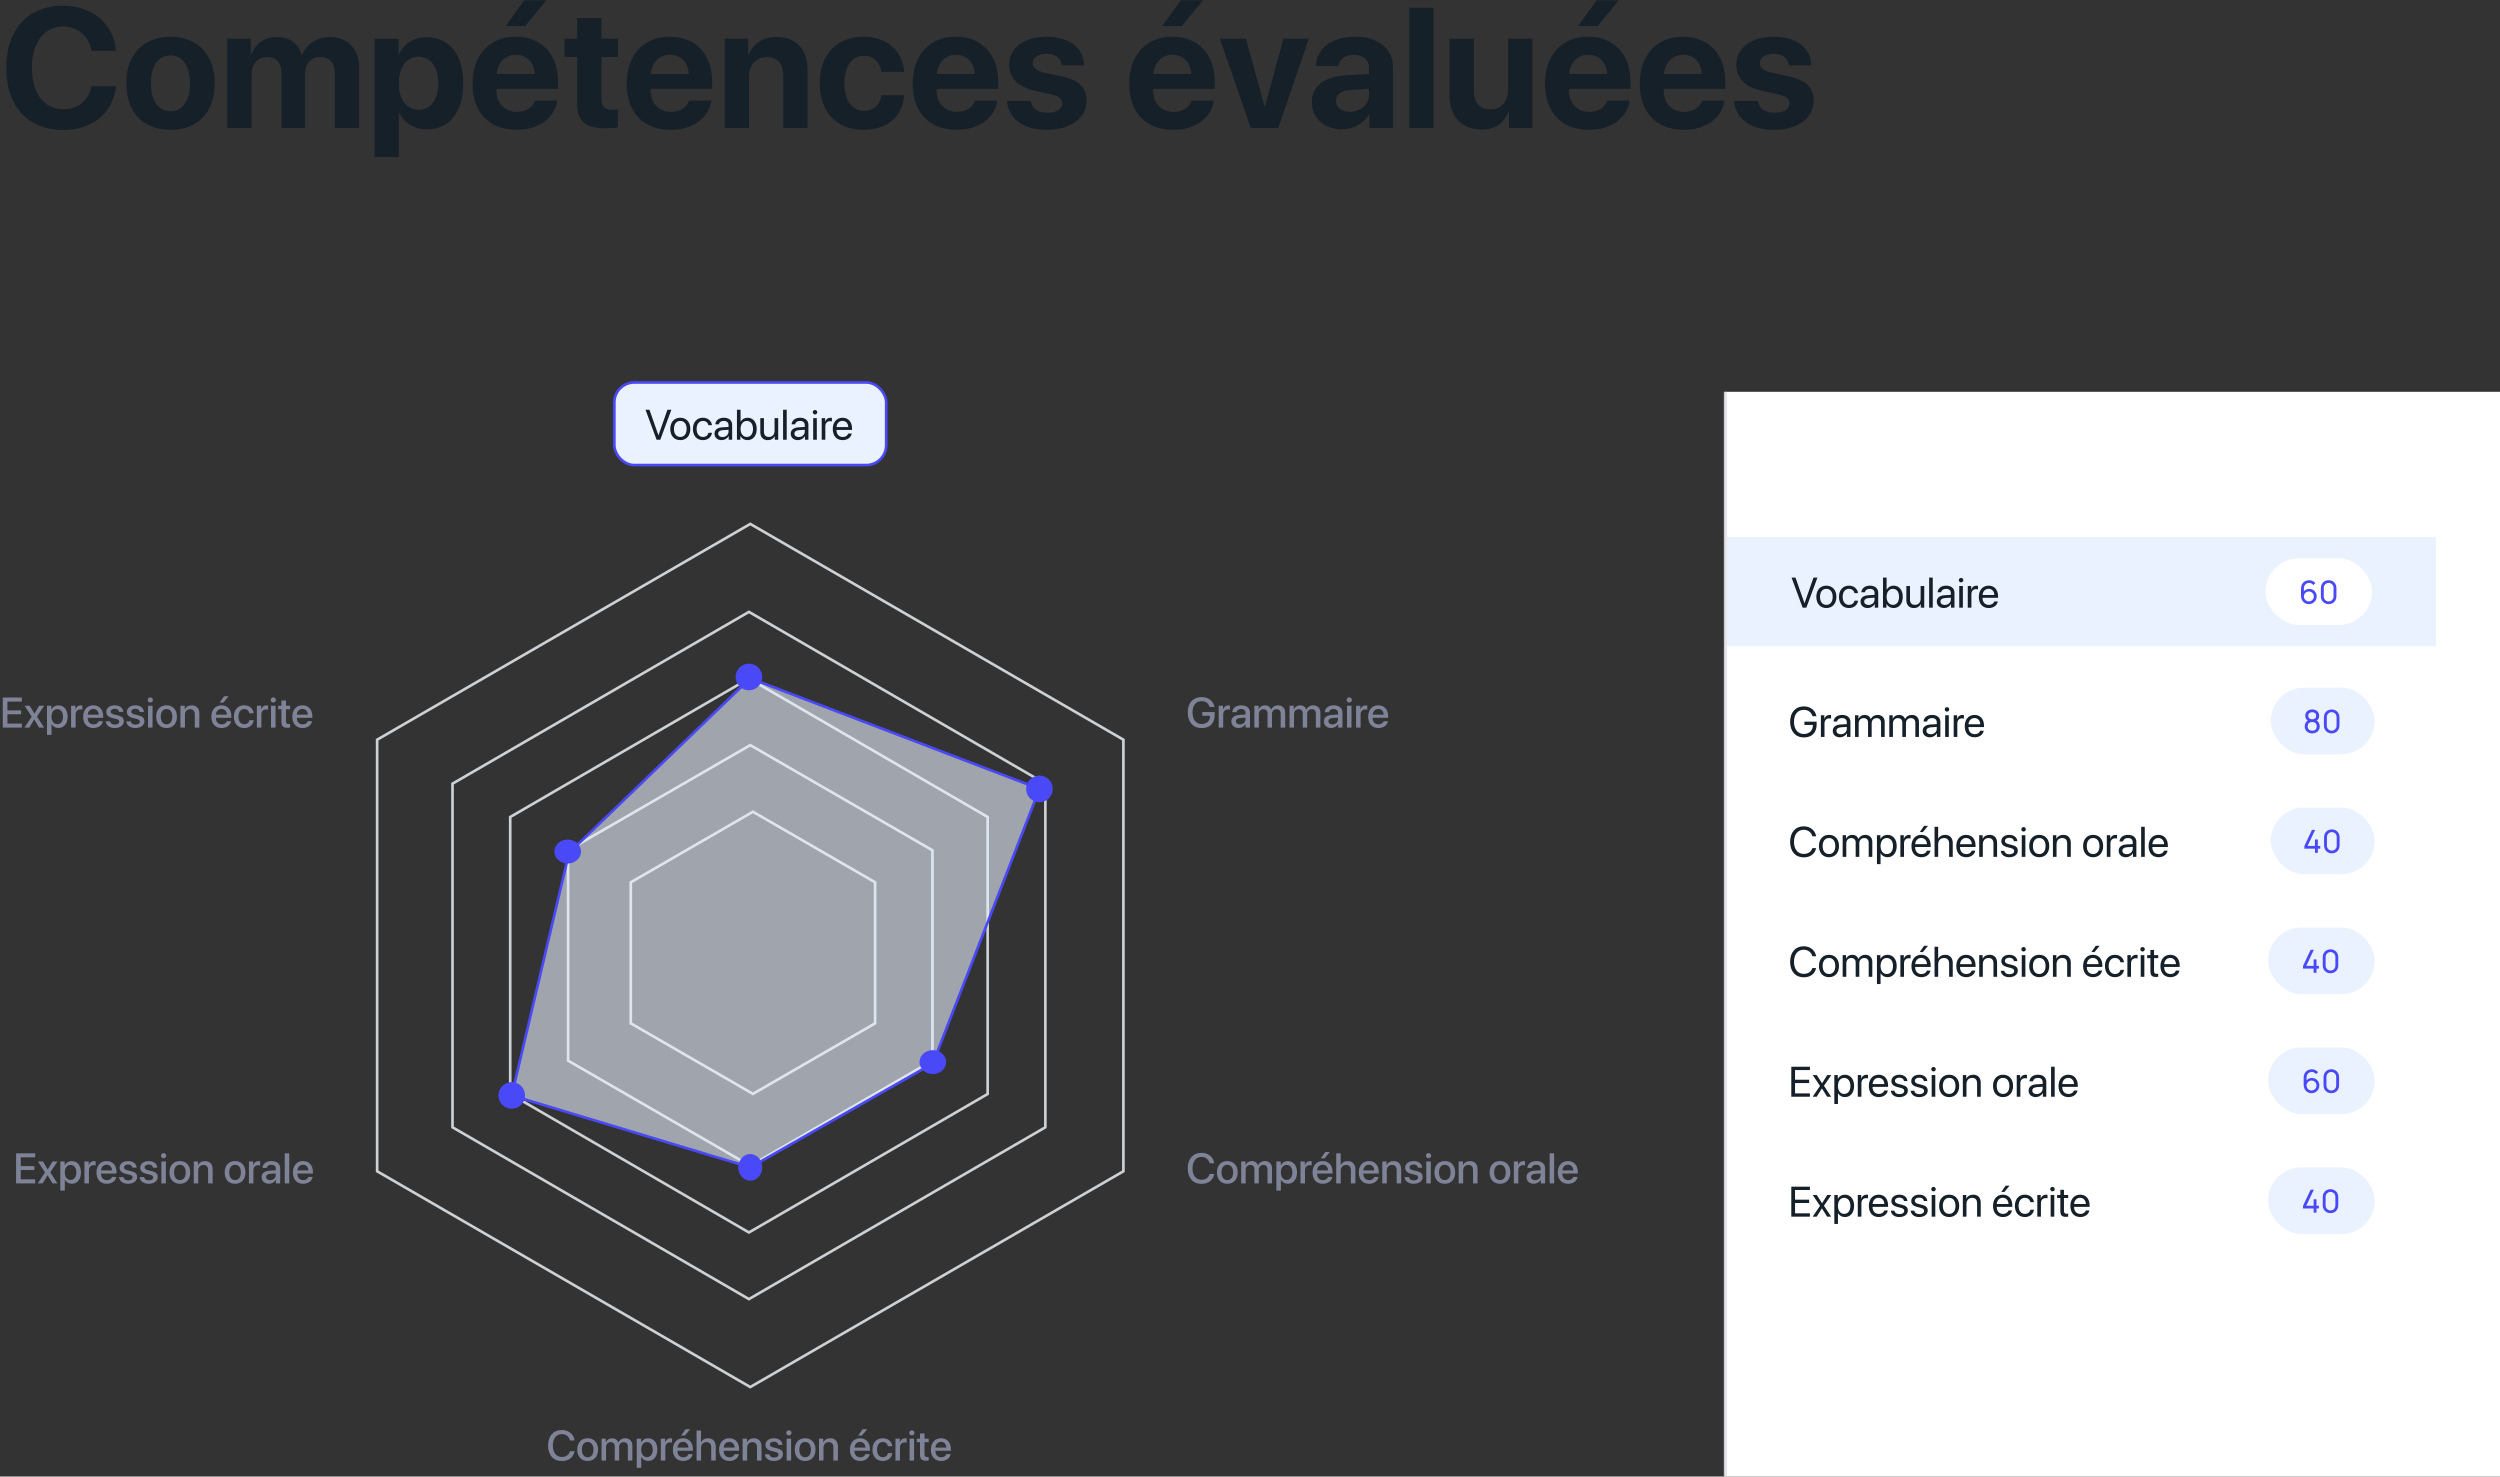 <svg width="938" height="554" viewBox="0 0 938 554" fill="none" xmlns="http://www.w3.org/2000/svg">
<rect x="0" y="0" width="938" height="554" fill="#333333" stroke="none"/>
<path d="M450.797 444.188C447.633 444.188 445.633 441.953 445.633 438.359C445.633 434.789 447.648 432.539 450.797 432.539C453.352 432.539 455.281 434.109 455.578 436.461H453.844C453.531 435.016 452.328 434.07 450.797 434.07C448.75 434.07 447.422 435.75 447.422 438.359C447.422 440.992 448.734 442.656 450.805 442.656C452.375 442.656 453.492 441.852 453.844 440.492H455.586C455.156 442.82 453.391 444.188 450.797 444.188ZM460.492 444.156C458.141 444.156 456.594 442.539 456.594 439.891C456.594 437.25 458.148 435.633 460.492 435.633C462.836 435.633 464.391 437.25 464.391 439.891C464.391 442.539 462.844 444.156 460.492 444.156ZM460.492 442.766C461.82 442.766 462.672 441.719 462.672 439.891C462.672 438.07 461.812 437.023 460.492 437.023C459.172 437.023 458.312 438.07 458.312 439.891C458.312 441.719 459.172 442.766 460.492 442.766ZM465.695 444V435.781H467.305V437.164H467.344C467.711 436.25 468.57 435.641 469.68 435.641C470.82 435.641 471.648 436.227 471.977 437.25H472.016C472.438 436.25 473.406 435.641 474.578 435.641C476.203 435.641 477.266 436.719 477.266 438.352V444H475.57V438.758C475.57 437.695 475 437.086 474 437.086C473 437.086 472.305 437.828 472.305 438.867V444H470.648V438.633C470.648 437.688 470.047 437.086 469.094 437.086C468.094 437.086 467.383 437.867 467.383 438.922V444H465.695ZM483.18 435.648C485.266 435.648 486.641 437.289 486.641 439.891C486.641 442.492 485.273 444.141 483.211 444.141C482.031 444.141 481.094 443.562 480.625 442.648H480.586V446.719H478.898V435.781H480.531V437.195H480.562C481.047 436.25 481.992 435.648 483.18 435.648ZM482.734 442.711C484.07 442.711 484.906 441.617 484.906 439.891C484.906 438.172 484.07 437.07 482.734 437.07C481.445 437.07 480.578 438.195 480.578 439.891C480.578 441.602 481.438 442.711 482.734 442.711ZM487.945 444V435.781H489.555V437.18H489.594C489.867 436.219 490.602 435.648 491.57 435.648C491.812 435.648 492.023 435.688 492.148 435.711V437.281C492.016 437.227 491.719 437.188 491.391 437.188C490.305 437.188 489.633 437.914 489.633 439.078V444H487.945ZM496.273 436.992C495.094 436.992 494.266 437.891 494.18 439.133H498.289C498.25 437.875 497.453 436.992 496.273 436.992ZM498.281 441.586H499.883C499.648 443.086 498.227 444.156 496.344 444.156C493.93 444.156 492.469 442.523 492.469 439.93C492.469 437.352 493.953 435.633 496.273 435.633C498.555 435.633 499.977 437.242 499.977 439.734V440.312H494.172V440.414C494.172 441.844 495.031 442.789 496.383 442.789C497.344 442.789 498.055 442.305 498.281 441.586ZM496.984 434.609H495.57L497.242 432.242H498.938L496.984 434.609ZM501.352 444V432.727H503.023V437.156H503.062C503.516 436.195 504.414 435.641 505.664 435.641C507.469 435.641 508.547 436.844 508.547 438.703V444H506.852V439.031C506.852 437.82 506.242 437.094 505.055 437.094C503.805 437.094 503.039 437.953 503.039 439.25V444H501.352ZM513.617 436.992C512.438 436.992 511.609 437.891 511.523 439.133H515.633C515.594 437.875 514.797 436.992 513.617 436.992ZM515.625 441.586H517.227C516.992 443.086 515.57 444.156 513.688 444.156C511.273 444.156 509.812 442.523 509.812 439.93C509.812 437.352 511.297 435.633 513.617 435.633C515.898 435.633 517.32 437.242 517.32 439.734V440.312H511.516V440.414C511.516 441.844 512.375 442.789 513.727 442.789C514.688 442.789 515.398 442.305 515.625 441.586ZM518.633 444V435.781H520.242V437.156H520.281C520.727 436.219 521.602 435.641 522.867 435.641C524.68 435.641 525.719 436.797 525.719 438.68V444H524.023V439.008C524.023 437.773 523.445 437.094 522.273 437.094C521.086 437.094 520.32 437.938 520.32 439.211V444H518.633ZM527.203 438.109C527.203 436.641 528.5 435.633 530.422 435.633C532.25 435.633 533.531 436.656 533.586 438.117H532C531.922 437.375 531.32 436.914 530.375 436.914C529.461 436.914 528.852 437.359 528.852 438.008C528.852 438.516 529.258 438.859 530.109 439.07L531.492 439.391C533.148 439.789 533.773 440.414 533.773 441.625C533.773 443.125 532.375 444.156 530.359 444.156C528.414 444.156 527.125 443.148 526.992 441.641H528.664C528.797 442.43 529.406 442.867 530.438 442.867C531.453 442.867 532.078 442.445 532.078 441.781C532.078 441.258 531.766 440.969 530.906 440.75L529.438 440.391C527.953 440.031 527.203 439.258 527.203 438.109ZM535.141 444V435.781H536.828V444H535.141ZM535.984 434.578C535.445 434.578 535.008 434.148 535.008 433.617C535.008 433.078 535.445 432.648 535.984 432.648C536.531 432.648 536.969 433.078 536.969 433.617C536.969 434.148 536.531 434.578 535.984 434.578ZM542.086 444.156C539.734 444.156 538.188 442.539 538.188 439.891C538.188 437.25 539.742 435.633 542.086 435.633C544.43 435.633 545.984 437.25 545.984 439.891C545.984 442.539 544.438 444.156 542.086 444.156ZM542.086 442.766C543.414 442.766 544.266 441.719 544.266 439.891C544.266 438.07 543.406 437.023 542.086 437.023C540.766 437.023 539.906 438.07 539.906 439.891C539.906 441.719 540.766 442.766 542.086 442.766ZM547.289 444V435.781H548.898V437.156H548.938C549.383 436.219 550.258 435.641 551.523 435.641C553.336 435.641 554.375 436.797 554.375 438.68V444H552.68V439.008C552.68 437.773 552.102 437.094 550.93 437.094C549.742 437.094 548.977 437.938 548.977 439.211V444H547.289ZM562.789 444.156C560.438 444.156 558.891 442.539 558.891 439.891C558.891 437.25 560.445 435.633 562.789 435.633C565.133 435.633 566.688 437.25 566.688 439.891C566.688 442.539 565.141 444.156 562.789 444.156ZM562.789 442.766C564.117 442.766 564.969 441.719 564.969 439.891C564.969 438.07 564.109 437.023 562.789 437.023C561.469 437.023 560.609 438.07 560.609 439.891C560.609 441.719 561.469 442.766 562.789 442.766ZM567.992 444V435.781H569.602V437.18H569.641C569.914 436.219 570.648 435.648 571.617 435.648C571.859 435.648 572.07 435.688 572.195 435.711V437.281C572.062 437.227 571.766 437.188 571.438 437.188C570.352 437.188 569.68 437.914 569.68 439.078V444H567.992ZM575.945 442.805C577.125 442.805 578.047 441.992 578.047 440.922V440.273L576.023 440.398C575.016 440.469 574.445 440.914 574.445 441.617C574.445 442.336 575.039 442.805 575.945 442.805ZM575.477 444.141C573.867 444.141 572.742 443.141 572.742 441.664C572.742 440.227 573.844 439.344 575.797 439.234L578.047 439.102V438.469C578.047 437.555 577.43 437.008 576.398 437.008C575.422 437.008 574.812 437.477 574.664 438.211H573.07C573.164 436.727 574.43 435.633 576.461 435.633C578.453 435.633 579.727 436.688 579.727 438.336V444H578.109V442.648H578.07C577.594 443.562 576.555 444.141 575.477 444.141ZM581.43 444V432.727H583.117V444H581.43ZM588.289 436.992C587.109 436.992 586.281 437.891 586.195 439.133H590.305C590.266 437.875 589.469 436.992 588.289 436.992ZM590.297 441.586H591.898C591.664 443.086 590.242 444.156 588.359 444.156C585.945 444.156 584.484 442.523 584.484 439.93C584.484 437.352 585.969 435.633 588.289 435.633C590.57 435.633 591.992 437.242 591.992 439.734V440.312H586.188V440.414C586.188 441.844 587.047 442.789 588.398 442.789C589.359 442.789 590.07 442.305 590.297 441.586Z" fill="#7F8397"/>
<path d="M455.75 268.312C455.75 271.367 453.945 273.188 450.891 273.188C447.664 273.188 445.633 270.93 445.633 267.312C445.633 263.758 447.656 261.539 450.867 261.539C453.375 261.539 455.273 263.023 455.664 265.273H453.867C453.445 263.875 452.344 263.07 450.875 263.07C448.719 263.07 447.422 264.648 447.422 267.297C447.422 269.992 448.758 271.656 450.906 271.656C452.734 271.656 454 270.484 454.023 268.773V268.578H451.109V267.164H455.75V268.312ZM457.258 273V264.781H458.867V266.18H458.906C459.18 265.219 459.914 264.648 460.883 264.648C461.125 264.648 461.336 264.688 461.461 264.711V266.281C461.328 266.227 461.031 266.188 460.703 266.188C459.617 266.188 458.945 266.914 458.945 268.078V273H457.258ZM465.211 271.805C466.391 271.805 467.312 270.992 467.312 269.922V269.273L465.289 269.398C464.281 269.469 463.711 269.914 463.711 270.617C463.711 271.336 464.305 271.805 465.211 271.805ZM464.742 273.141C463.133 273.141 462.008 272.141 462.008 270.664C462.008 269.227 463.109 268.344 465.062 268.234L467.312 268.102V267.469C467.312 266.555 466.695 266.008 465.664 266.008C464.688 266.008 464.078 266.477 463.93 267.211H462.336C462.43 265.727 463.695 264.633 465.727 264.633C467.719 264.633 468.992 265.688 468.992 267.336V273H467.375V271.648H467.336C466.859 272.562 465.82 273.141 464.742 273.141ZM470.633 273V264.781H472.242V266.164H472.281C472.648 265.25 473.508 264.641 474.617 264.641C475.758 264.641 476.586 265.227 476.914 266.25H476.953C477.375 265.25 478.344 264.641 479.516 264.641C481.141 264.641 482.203 265.719 482.203 267.352V273H480.508V267.758C480.508 266.695 479.938 266.086 478.938 266.086C477.938 266.086 477.242 266.828 477.242 267.867V273H475.586V267.633C475.586 266.688 474.984 266.086 474.031 266.086C473.031 266.086 472.32 266.867 472.32 267.922V273H470.633ZM483.836 273V264.781H485.445V266.164H485.484C485.852 265.25 486.711 264.641 487.82 264.641C488.961 264.641 489.789 265.227 490.117 266.25H490.156C490.578 265.25 491.547 264.641 492.719 264.641C494.344 264.641 495.406 265.719 495.406 267.352V273H493.711V267.758C493.711 266.695 493.141 266.086 492.141 266.086C491.141 266.086 490.445 266.828 490.445 267.867V273H488.789V267.633C488.789 266.688 488.188 266.086 487.234 266.086C486.234 266.086 485.523 266.867 485.523 267.922V273H483.836ZM499.914 271.805C501.094 271.805 502.016 270.992 502.016 269.922V269.273L499.992 269.398C498.984 269.469 498.414 269.914 498.414 270.617C498.414 271.336 499.008 271.805 499.914 271.805ZM499.445 273.141C497.836 273.141 496.711 272.141 496.711 270.664C496.711 269.227 497.812 268.344 499.766 268.234L502.016 268.102V267.469C502.016 266.555 501.398 266.008 500.367 266.008C499.391 266.008 498.781 266.477 498.633 267.211H497.039C497.133 265.727 498.398 264.633 500.43 264.633C502.422 264.633 503.695 265.688 503.695 267.336V273H502.078V271.648H502.039C501.562 272.562 500.523 273.141 499.445 273.141ZM505.391 273V264.781H507.078V273H505.391ZM506.234 263.578C505.695 263.578 505.258 263.148 505.258 262.617C505.258 262.078 505.695 261.648 506.234 261.648C506.781 261.648 507.219 262.078 507.219 262.617C507.219 263.148 506.781 263.578 506.234 263.578ZM508.805 273V264.781H510.414V266.18H510.453C510.727 265.219 511.461 264.648 512.43 264.648C512.672 264.648 512.883 264.688 513.008 264.711V266.281C512.875 266.227 512.578 266.188 512.25 266.188C511.164 266.188 510.492 266.914 510.492 268.078V273H508.805ZM517.133 265.992C515.953 265.992 515.125 266.891 515.039 268.133H519.148C519.109 266.875 518.312 265.992 517.133 265.992ZM519.141 270.586H520.742C520.508 272.086 519.086 273.156 517.203 273.156C514.789 273.156 513.328 271.523 513.328 268.93C513.328 266.352 514.812 264.633 517.133 264.633C519.414 264.633 520.836 266.242 520.836 268.734V269.312H515.031V269.414C515.031 270.844 515.891 271.789 517.242 271.789C518.203 271.789 518.914 271.305 519.141 270.586Z" fill="#7F8397"/>
<rect x="230.5" y="143.5" width="102" height="31" rx="7.5" fill="#EAF2FF"/>
<rect x="230.5" y="143.5" width="102" height="31" rx="7.5" stroke="#4A49F7"/>
<path d="M247.742 165H246.352L242.195 153.727H243.672L247.023 163.289H247.07L250.422 153.727H251.898L247.742 165ZM255.25 165.141C253 165.141 251.484 163.523 251.484 160.938C251.484 158.344 253 156.734 255.25 156.734C257.492 156.734 259.008 158.344 259.008 160.938C259.008 163.523 257.492 165.141 255.25 165.141ZM255.25 163.945C256.688 163.945 257.625 162.852 257.625 160.938C257.625 159.023 256.688 157.93 255.25 157.93C253.812 157.93 252.867 159.023 252.867 160.938C252.867 162.852 253.812 163.945 255.25 163.945ZM267.133 159.539H265.805C265.609 158.656 264.922 157.93 263.727 157.93C262.32 157.93 261.367 159.094 261.367 160.938C261.367 162.828 262.336 163.945 263.742 163.945C264.852 163.945 265.578 163.359 265.812 162.383H267.148C266.938 164 265.578 165.141 263.734 165.141C261.484 165.141 259.984 163.555 259.984 160.938C259.984 158.375 261.477 156.734 263.719 156.734C265.75 156.734 266.961 158.078 267.133 159.539ZM271.078 163.984C272.359 163.984 273.344 163.086 273.344 161.914V161.25L271.172 161.383C270.078 161.453 269.453 161.938 269.453 162.703C269.453 163.477 270.102 163.984 271.078 163.984ZM270.773 165.141C269.156 165.141 268.07 164.164 268.07 162.703C268.07 161.312 269.141 160.438 271.016 160.328L273.344 160.195V159.516C273.344 158.523 272.688 157.93 271.562 157.93C270.516 157.93 269.859 158.422 269.688 159.219H268.375C268.469 157.812 269.672 156.734 271.594 156.734C273.5 156.734 274.703 157.766 274.703 159.383V165H273.414V163.602H273.383C272.898 164.531 271.867 165.141 270.773 165.141ZM280.469 165.141C279.281 165.141 278.352 164.562 277.828 163.625H277.797V165H276.5V153.727H277.859V158.234H277.891C278.398 157.305 279.344 156.734 280.492 156.734C282.539 156.734 283.922 158.391 283.922 160.938C283.922 163.492 282.547 165.141 280.469 165.141ZM280.203 157.93C278.828 157.93 277.852 159.133 277.852 160.938C277.852 162.75 278.828 163.945 280.203 163.945C281.641 163.945 282.531 162.797 282.531 160.938C282.531 159.094 281.641 157.93 280.203 157.93ZM291.977 156.875V165H290.688V163.68H290.656C290.172 164.617 289.328 165.141 288.078 165.141C286.305 165.141 285.266 163.992 285.266 162.148V156.875H286.625V161.906C286.625 163.227 287.242 163.938 288.5 163.938C289.82 163.938 290.617 163.031 290.617 161.648V156.875H291.977ZM293.812 165V153.727H295.172V165H293.812ZM299.688 163.984C300.969 163.984 301.953 163.086 301.953 161.914V161.25L299.781 161.383C298.688 161.453 298.062 161.938 298.062 162.703C298.062 163.477 298.711 163.984 299.688 163.984ZM299.383 165.141C297.766 165.141 296.68 164.164 296.68 162.703C296.68 161.312 297.75 160.438 299.625 160.328L301.953 160.195V159.516C301.953 158.523 301.297 157.93 300.172 157.93C299.125 157.93 298.469 158.422 298.297 159.219H296.984C297.078 157.812 298.281 156.734 300.203 156.734C302.109 156.734 303.312 157.766 303.312 159.383V165H302.023V163.602H301.992C301.508 164.531 300.477 165.141 299.383 165.141ZM305.109 165V156.875H306.469V165H305.109ZM305.789 155.508C305.328 155.508 304.945 155.125 304.945 154.664C304.945 154.195 305.328 153.82 305.789 153.82C306.258 153.82 306.641 154.195 306.641 154.664C306.641 155.125 306.258 155.508 305.789 155.508ZM308.305 165V156.875H309.586V158.203H309.617C309.883 157.305 310.633 156.734 311.586 156.734C311.82 156.734 312.023 156.773 312.133 156.789V158.109C312.023 158.07 311.734 158.031 311.406 158.031C310.352 158.031 309.664 158.789 309.664 159.938V165H308.305ZM316.109 157.914C314.836 157.914 313.945 158.891 313.859 160.242H318.273C318.242 158.883 317.391 157.914 316.109 157.914ZM318.242 162.672H319.578C319.344 164.094 317.969 165.141 316.195 165.141C313.867 165.141 312.453 163.523 312.453 160.969C312.453 158.445 313.891 156.734 316.133 156.734C318.328 156.734 319.68 158.328 319.68 160.789V161.305H313.852V161.383C313.852 162.938 314.766 163.961 316.227 163.961C317.258 163.961 318.016 163.438 318.242 162.672Z" fill="#162028"/>
<path d="M13.195 442.484V444H6.039V432.727H13.195V434.234H7.789V437.531H12.906V438.984H7.789V442.484H13.195ZM17.867 440.977H17.828L16.008 444H14.18L16.891 439.898L14.219 435.781H16.109L17.906 438.758H17.938L19.711 435.781H21.57L18.875 439.844L21.539 444H19.68L17.867 440.977ZM26.914 435.648C29 435.648 30.375 437.289 30.375 439.891C30.375 442.492 29.008 444.141 26.945 444.141C25.766 444.141 24.828 443.562 24.359 442.648H24.32V446.719H22.633V435.781H24.266V437.195H24.297C24.781 436.25 25.727 435.648 26.914 435.648ZM26.469 442.711C27.805 442.711 28.641 441.617 28.641 439.891C28.641 438.172 27.805 437.07 26.469 437.07C25.18 437.07 24.312 438.195 24.312 439.891C24.312 441.602 25.172 442.711 26.469 442.711ZM31.68 444V435.781H33.289V437.18H33.328C33.602 436.219 34.336 435.648 35.305 435.648C35.547 435.648 35.758 435.688 35.883 435.711V437.281C35.75 437.227 35.453 437.188 35.125 437.188C34.039 437.188 33.367 437.914 33.367 439.078V444H31.68ZM40.008 436.992C38.828 436.992 38 437.891 37.914 439.133H42.023C41.984 437.875 41.188 436.992 40.008 436.992ZM42.016 441.586H43.617C43.383 443.086 41.961 444.156 40.078 444.156C37.664 444.156 36.203 442.523 36.203 439.93C36.203 437.352 37.688 435.633 40.008 435.633C42.289 435.633 43.711 437.242 43.711 439.734V440.312H37.906V440.414C37.906 441.844 38.766 442.789 40.117 442.789C41.078 442.789 41.789 442.305 42.016 441.586ZM44.875 438.109C44.875 436.641 46.172 435.633 48.094 435.633C49.922 435.633 51.203 436.656 51.258 438.117H49.672C49.594 437.375 48.992 436.914 48.047 436.914C47.133 436.914 46.523 437.359 46.523 438.008C46.523 438.516 46.93 438.859 47.781 439.07L49.164 439.391C50.82 439.789 51.445 440.414 51.445 441.625C51.445 443.125 50.047 444.156 48.031 444.156C46.086 444.156 44.797 443.148 44.664 441.641H46.336C46.469 442.43 47.078 442.867 48.109 442.867C49.125 442.867 49.75 442.445 49.75 441.781C49.75 441.258 49.438 440.969 48.578 440.75L47.109 440.391C45.625 440.031 44.875 439.258 44.875 438.109ZM52.609 438.109C52.609 436.641 53.906 435.633 55.828 435.633C57.656 435.633 58.938 436.656 58.992 438.117H57.406C57.328 437.375 56.727 436.914 55.781 436.914C54.867 436.914 54.258 437.359 54.258 438.008C54.258 438.516 54.664 438.859 55.516 439.07L56.898 439.391C58.555 439.789 59.18 440.414 59.18 441.625C59.18 443.125 57.781 444.156 55.766 444.156C53.82 444.156 52.531 443.148 52.398 441.641H54.07C54.203 442.43 54.812 442.867 55.844 442.867C56.859 442.867 57.484 442.445 57.484 441.781C57.484 441.258 57.172 440.969 56.312 440.75L54.844 440.391C53.359 440.031 52.609 439.258 52.609 438.109ZM60.547 444V435.781H62.234V444H60.547ZM61.391 434.578C60.852 434.578 60.414 434.148 60.414 433.617C60.414 433.078 60.852 432.648 61.391 432.648C61.938 432.648 62.375 433.078 62.375 433.617C62.375 434.148 61.938 434.578 61.391 434.578ZM67.492 444.156C65.141 444.156 63.594 442.539 63.594 439.891C63.594 437.25 65.148 435.633 67.492 435.633C69.836 435.633 71.391 437.25 71.391 439.891C71.391 442.539 69.844 444.156 67.492 444.156ZM67.492 442.766C68.82 442.766 69.672 441.719 69.672 439.891C69.672 438.07 68.812 437.023 67.492 437.023C66.172 437.023 65.312 438.07 65.312 439.891C65.312 441.719 66.172 442.766 67.492 442.766ZM72.695 444V435.781H74.305V437.156H74.344C74.789 436.219 75.664 435.641 76.93 435.641C78.742 435.641 79.781 436.797 79.781 438.68V444H78.086V439.008C78.086 437.773 77.508 437.094 76.336 437.094C75.148 437.094 74.383 437.938 74.383 439.211V444H72.695ZM88.195 444.156C85.844 444.156 84.297 442.539 84.297 439.891C84.297 437.25 85.852 435.633 88.195 435.633C90.539 435.633 92.094 437.25 92.094 439.891C92.094 442.539 90.547 444.156 88.195 444.156ZM88.195 442.766C89.523 442.766 90.375 441.719 90.375 439.891C90.375 438.07 89.516 437.023 88.195 437.023C86.875 437.023 86.016 438.07 86.016 439.891C86.016 441.719 86.875 442.766 88.195 442.766ZM93.398 444V435.781H95.008V437.18H95.047C95.32 436.219 96.055 435.648 97.023 435.648C97.266 435.648 97.477 435.688 97.602 435.711V437.281C97.469 437.227 97.172 437.188 96.844 437.188C95.758 437.188 95.086 437.914 95.086 439.078V444H93.398ZM101.352 442.805C102.531 442.805 103.453 441.992 103.453 440.922V440.273L101.43 440.398C100.422 440.469 99.852 440.914 99.852 441.617C99.852 442.336 100.445 442.805 101.352 442.805ZM100.883 444.141C99.273 444.141 98.148 443.141 98.148 441.664C98.148 440.227 99.25 439.344 101.203 439.234L103.453 439.102V438.469C103.453 437.555 102.836 437.008 101.805 437.008C100.828 437.008 100.219 437.477 100.07 438.211H98.477C98.57 436.727 99.836 435.633 101.867 435.633C103.859 435.633 105.133 436.688 105.133 438.336V444H103.516V442.648H103.477C103 443.562 101.961 444.141 100.883 444.141ZM106.836 444V432.727H108.523V444H106.836ZM113.695 436.992C112.516 436.992 111.688 437.891 111.602 439.133H115.711C115.672 437.875 114.875 436.992 113.695 436.992ZM115.703 441.586H117.305C117.07 443.086 115.648 444.156 113.766 444.156C111.352 444.156 109.891 442.523 109.891 439.93C109.891 437.352 111.375 435.633 113.695 435.633C115.977 435.633 117.398 437.242 117.398 439.734V440.312H111.594V440.414C111.594 441.844 112.453 442.789 113.805 442.789C114.766 442.789 115.477 442.305 115.703 441.586Z" fill="#7F8397"/>
<path d="M141.5 277.538L281.5 196.578L421.5 277.538V439.462L281.5 520.422L141.5 439.462V277.538Z" stroke="#CCD1D5"/>
<path d="M169.783 294.038L281 229.578L392.217 294.038V422.962L281 487.422L169.783 422.962V294.038Z" stroke="#CCD1D5"/>
<path d="M191.433 306.538L281 254.578L370.567 306.538V410.462L281 462.422L191.433 410.462V306.538Z" stroke="#CCD1D5"/>
<path d="M213.151 319.039L281.5 279.577L349.849 319.039V397.961L281.5 437.423L213.151 397.961V319.039Z" stroke="#CCD1D5"/>
<path d="M236.668 331.039L282.5 304.577L328.332 331.039V383.961L282.5 410.423L236.668 383.961V331.039Z" stroke="#CCD1D5"/>
<path d="M213.5 320L281.5 254.5L390 296L350 399L281.5 438L192 411L213.5 320Z" fill="#EAF2FF" fill-opacity="0.6" stroke="#4A49F7"/>
<ellipse cx="281.5" cy="438" rx="4.5" ry="5" fill="#4A49F7"/>
<circle cx="192" cy="411" r="5" fill="#4A49F7"/>
<ellipse cx="213" cy="319.5" rx="5" ry="4.5" fill="#4A49F7"/>
<circle cx="281" cy="254" r="5" fill="#4A49F7"/>
<circle cx="390" cy="296" r="5" fill="#4A49F7"/>
<ellipse cx="350" cy="398.5" rx="5" ry="4.5" fill="#4A49F7"/>
<path d="M8.195 271.484V273H1.039V261.727H8.195V263.234H2.789V266.531H7.906V267.984H2.789V271.484H8.195ZM12.867 269.977H12.828L11.008 273H9.18L11.891 268.898L9.219 264.781H11.109L12.906 267.758H12.938L14.711 264.781H16.57L13.875 268.844L16.539 273H14.68L12.867 269.977ZM21.914 264.648C24 264.648 25.375 266.289 25.375 268.891C25.375 271.492 24.008 273.141 21.945 273.141C20.766 273.141 19.828 272.562 19.359 271.648H19.32V275.719H17.633V264.781H19.266V266.195H19.297C19.781 265.25 20.727 264.648 21.914 264.648ZM21.469 271.711C22.805 271.711 23.641 270.617 23.641 268.891C23.641 267.172 22.805 266.07 21.469 266.07C20.18 266.07 19.312 267.195 19.312 268.891C19.312 270.602 20.172 271.711 21.469 271.711ZM26.68 273V264.781H28.289V266.18H28.328C28.602 265.219 29.336 264.648 30.305 264.648C30.547 264.648 30.758 264.688 30.883 264.711V266.281C30.75 266.227 30.453 266.188 30.125 266.188C29.039 266.188 28.367 266.914 28.367 268.078V273H26.68ZM35.008 265.992C33.828 265.992 33 266.891 32.914 268.133H37.023C36.984 266.875 36.188 265.992 35.008 265.992ZM37.016 270.586H38.617C38.383 272.086 36.961 273.156 35.078 273.156C32.664 273.156 31.203 271.523 31.203 268.93C31.203 266.352 32.688 264.633 35.008 264.633C37.289 264.633 38.711 266.242 38.711 268.734V269.312H32.906V269.414C32.906 270.844 33.766 271.789 35.117 271.789C36.078 271.789 36.789 271.305 37.016 270.586ZM39.875 267.109C39.875 265.641 41.172 264.633 43.094 264.633C44.922 264.633 46.203 265.656 46.258 267.117H44.672C44.594 266.375 43.992 265.914 43.047 265.914C42.133 265.914 41.523 266.359 41.523 267.008C41.523 267.516 41.93 267.859 42.781 268.07L44.164 268.391C45.82 268.789 46.445 269.414 46.445 270.625C46.445 272.125 45.047 273.156 43.031 273.156C41.086 273.156 39.797 272.148 39.664 270.641H41.336C41.469 271.43 42.078 271.867 43.109 271.867C44.125 271.867 44.75 271.445 44.75 270.781C44.75 270.258 44.438 269.969 43.578 269.75L42.109 269.391C40.625 269.031 39.875 268.258 39.875 267.109ZM47.609 267.109C47.609 265.641 48.906 264.633 50.828 264.633C52.656 264.633 53.938 265.656 53.992 267.117H52.406C52.328 266.375 51.727 265.914 50.781 265.914C49.867 265.914 49.258 266.359 49.258 267.008C49.258 267.516 49.664 267.859 50.516 268.07L51.898 268.391C53.555 268.789 54.18 269.414 54.18 270.625C54.18 272.125 52.781 273.156 50.766 273.156C48.82 273.156 47.531 272.148 47.398 270.641H49.07C49.203 271.43 49.812 271.867 50.844 271.867C51.859 271.867 52.484 271.445 52.484 270.781C52.484 270.258 52.172 269.969 51.312 269.75L49.844 269.391C48.359 269.031 47.609 268.258 47.609 267.109ZM55.547 273V264.781H57.234V273H55.547ZM56.391 263.578C55.852 263.578 55.414 263.148 55.414 262.617C55.414 262.078 55.852 261.648 56.391 261.648C56.938 261.648 57.375 262.078 57.375 262.617C57.375 263.148 56.938 263.578 56.391 263.578ZM62.492 273.156C60.141 273.156 58.594 271.539 58.594 268.891C58.594 266.25 60.148 264.633 62.492 264.633C64.836 264.633 66.391 266.25 66.391 268.891C66.391 271.539 64.844 273.156 62.492 273.156ZM62.492 271.766C63.82 271.766 64.672 270.719 64.672 268.891C64.672 267.07 63.812 266.023 62.492 266.023C61.172 266.023 60.312 267.07 60.312 268.891C60.312 270.719 61.172 271.766 62.492 271.766ZM67.695 273V264.781H69.305V266.156H69.344C69.789 265.219 70.664 264.641 71.93 264.641C73.742 264.641 74.781 265.797 74.781 267.68V273H73.086V268.008C73.086 266.773 72.508 266.094 71.336 266.094C70.148 266.094 69.383 266.938 69.383 268.211V273H67.695ZM83.102 265.992C81.922 265.992 81.094 266.891 81.008 268.133H85.117C85.078 266.875 84.281 265.992 83.102 265.992ZM85.109 270.586H86.711C86.477 272.086 85.055 273.156 83.172 273.156C80.758 273.156 79.297 271.523 79.297 268.93C79.297 266.352 80.781 264.633 83.102 264.633C85.383 264.633 86.805 266.242 86.805 268.734V269.312H81V269.414C81 270.844 81.859 271.789 83.211 271.789C84.172 271.789 84.883 271.305 85.109 270.586ZM83.812 263.609H82.398L84.07 261.242H85.766L83.812 263.609ZM95.172 267.609H93.562C93.391 266.734 92.734 266.039 91.633 266.039C90.328 266.039 89.469 267.125 89.469 268.891C89.469 270.695 90.336 271.742 91.648 271.742C92.688 271.742 93.367 271.172 93.562 270.219H95.188C95.008 271.969 93.609 273.156 91.633 273.156C89.281 273.156 87.75 271.547 87.75 268.891C87.75 266.281 89.281 264.633 91.617 264.633C93.734 264.633 95.023 265.992 95.172 267.609ZM96.383 273V264.781H97.992V266.18H98.031C98.305 265.219 99.039 264.648 100.008 264.648C100.25 264.648 100.461 264.688 100.586 264.711V266.281C100.453 266.227 100.156 266.188 99.828 266.188C98.742 266.188 98.07 266.914 98.07 268.078V273H96.383ZM101.688 273V264.781H103.375V273H101.688ZM102.531 263.578C101.992 263.578 101.555 263.148 101.555 262.617C101.555 262.078 101.992 261.648 102.531 261.648C103.078 261.648 103.516 262.078 103.516 262.617C103.516 263.148 103.078 263.578 102.531 263.578ZM105.594 262.836H107.289V264.781H108.852V266.117H107.289V270.648C107.289 271.359 107.602 271.68 108.289 271.68C108.461 271.68 108.734 271.664 108.844 271.641V272.977C108.656 273.023 108.281 273.055 107.906 273.055C106.242 273.055 105.594 272.422 105.594 270.836V266.117H104.398V264.781H105.594V262.836ZM113.477 265.992C112.297 265.992 111.469 266.891 111.383 268.133H115.492C115.453 266.875 114.656 265.992 113.477 265.992ZM115.484 270.586H117.086C116.852 272.086 115.43 273.156 113.547 273.156C111.133 273.156 109.672 271.523 109.672 268.93C109.672 266.352 111.156 264.633 113.477 264.633C115.758 264.633 117.18 266.242 117.18 268.734V269.312H111.375V269.414C111.375 270.844 112.234 271.789 113.586 271.789C114.547 271.789 115.258 271.305 115.484 270.586Z" fill="#7F8397"/>
<path d="M210.797 548.188C207.633 548.188 205.633 545.953 205.633 542.359C205.633 538.789 207.648 536.539 210.797 536.539C213.352 536.539 215.281 538.109 215.578 540.461H213.844C213.531 539.016 212.328 538.07 210.797 538.07C208.75 538.07 207.422 539.75 207.422 542.359C207.422 544.992 208.734 546.656 210.805 546.656C212.375 546.656 213.492 545.852 213.844 544.492H215.586C215.156 546.82 213.391 548.188 210.797 548.188ZM220.492 548.156C218.141 548.156 216.594 546.539 216.594 543.891C216.594 541.25 218.148 539.633 220.492 539.633C222.836 539.633 224.391 541.25 224.391 543.891C224.391 546.539 222.844 548.156 220.492 548.156ZM220.492 546.766C221.82 546.766 222.672 545.719 222.672 543.891C222.672 542.07 221.812 541.023 220.492 541.023C219.172 541.023 218.312 542.07 218.312 543.891C218.312 545.719 219.172 546.766 220.492 546.766ZM225.695 548V539.781H227.305V541.164H227.344C227.711 540.25 228.57 539.641 229.68 539.641C230.82 539.641 231.648 540.227 231.977 541.25H232.016C232.438 540.25 233.406 539.641 234.578 539.641C236.203 539.641 237.266 540.719 237.266 542.352V548H235.57V542.758C235.57 541.695 235 541.086 234 541.086C233 541.086 232.305 541.828 232.305 542.867V548H230.648V542.633C230.648 541.688 230.047 541.086 229.094 541.086C228.094 541.086 227.383 541.867 227.383 542.922V548H225.695ZM243.18 539.648C245.266 539.648 246.641 541.289 246.641 543.891C246.641 546.492 245.273 548.141 243.211 548.141C242.031 548.141 241.094 547.562 240.625 546.648H240.586V550.719H238.898V539.781H240.531V541.195H240.562C241.047 540.25 241.992 539.648 243.18 539.648ZM242.734 546.711C244.07 546.711 244.906 545.617 244.906 543.891C244.906 542.172 244.07 541.07 242.734 541.07C241.445 541.07 240.578 542.195 240.578 543.891C240.578 545.602 241.438 546.711 242.734 546.711ZM247.945 548V539.781H249.555V541.18H249.594C249.867 540.219 250.602 539.648 251.57 539.648C251.812 539.648 252.023 539.688 252.148 539.711V541.281C252.016 541.227 251.719 541.188 251.391 541.188C250.305 541.188 249.633 541.914 249.633 543.078V548H247.945ZM256.273 540.992C255.094 540.992 254.266 541.891 254.18 543.133H258.289C258.25 541.875 257.453 540.992 256.273 540.992ZM258.281 545.586H259.883C259.648 547.086 258.227 548.156 256.344 548.156C253.93 548.156 252.469 546.523 252.469 543.93C252.469 541.352 253.953 539.633 256.273 539.633C258.555 539.633 259.977 541.242 259.977 543.734V544.312H254.172V544.414C254.172 545.844 255.031 546.789 256.383 546.789C257.344 546.789 258.055 546.305 258.281 545.586ZM256.984 538.609H255.57L257.242 536.242H258.938L256.984 538.609ZM261.352 548V536.727H263.023V541.156H263.062C263.516 540.195 264.414 539.641 265.664 539.641C267.469 539.641 268.547 540.844 268.547 542.703V548H266.852V543.031C266.852 541.82 266.242 541.094 265.055 541.094C263.805 541.094 263.039 541.953 263.039 543.25V548H261.352ZM273.617 540.992C272.438 540.992 271.609 541.891 271.523 543.133H275.633C275.594 541.875 274.797 540.992 273.617 540.992ZM275.625 545.586H277.227C276.992 547.086 275.57 548.156 273.688 548.156C271.273 548.156 269.812 546.523 269.812 543.93C269.812 541.352 271.297 539.633 273.617 539.633C275.898 539.633 277.32 541.242 277.32 543.734V544.312H271.516V544.414C271.516 545.844 272.375 546.789 273.727 546.789C274.688 546.789 275.398 546.305 275.625 545.586ZM278.633 548V539.781H280.242V541.156H280.281C280.727 540.219 281.602 539.641 282.867 539.641C284.68 539.641 285.719 540.797 285.719 542.68V548H284.023V543.008C284.023 541.773 283.445 541.094 282.273 541.094C281.086 541.094 280.32 541.938 280.32 543.211V548H278.633ZM287.203 542.109C287.203 540.641 288.5 539.633 290.422 539.633C292.25 539.633 293.531 540.656 293.586 542.117H292C291.922 541.375 291.32 540.914 290.375 540.914C289.461 540.914 288.852 541.359 288.852 542.008C288.852 542.516 289.258 542.859 290.109 543.07L291.492 543.391C293.148 543.789 293.773 544.414 293.773 545.625C293.773 547.125 292.375 548.156 290.359 548.156C288.414 548.156 287.125 547.148 286.992 545.641H288.664C288.797 546.43 289.406 546.867 290.438 546.867C291.453 546.867 292.078 546.445 292.078 545.781C292.078 545.258 291.766 544.969 290.906 544.75L289.438 544.391C287.953 544.031 287.203 543.258 287.203 542.109ZM295.141 548V539.781H296.828V548H295.141ZM295.984 538.578C295.445 538.578 295.008 538.148 295.008 537.617C295.008 537.078 295.445 536.648 295.984 536.648C296.531 536.648 296.969 537.078 296.969 537.617C296.969 538.148 296.531 538.578 295.984 538.578ZM302.086 548.156C299.734 548.156 298.188 546.539 298.188 543.891C298.188 541.25 299.742 539.633 302.086 539.633C304.43 539.633 305.984 541.25 305.984 543.891C305.984 546.539 304.438 548.156 302.086 548.156ZM302.086 546.766C303.414 546.766 304.266 545.719 304.266 543.891C304.266 542.07 303.406 541.023 302.086 541.023C300.766 541.023 299.906 542.07 299.906 543.891C299.906 545.719 300.766 546.766 302.086 546.766ZM307.289 548V539.781H308.898V541.156H308.938C309.383 540.219 310.258 539.641 311.523 539.641C313.336 539.641 314.375 540.797 314.375 542.68V548H312.68V543.008C312.68 541.773 312.102 541.094 310.93 541.094C309.742 541.094 308.977 541.938 308.977 543.211V548H307.289ZM322.695 540.992C321.516 540.992 320.688 541.891 320.602 543.133H324.711C324.672 541.875 323.875 540.992 322.695 540.992ZM324.703 545.586H326.305C326.07 547.086 324.648 548.156 322.766 548.156C320.352 548.156 318.891 546.523 318.891 543.93C318.891 541.352 320.375 539.633 322.695 539.633C324.977 539.633 326.398 541.242 326.398 543.734V544.312H320.594V544.414C320.594 545.844 321.453 546.789 322.805 546.789C323.766 546.789 324.477 546.305 324.703 545.586ZM323.406 538.609H321.992L323.664 536.242H325.359L323.406 538.609ZM334.766 542.609H333.156C332.984 541.734 332.328 541.039 331.227 541.039C329.922 541.039 329.062 542.125 329.062 543.891C329.062 545.695 329.93 546.742 331.242 546.742C332.281 546.742 332.961 546.172 333.156 545.219H334.781C334.602 546.969 333.203 548.156 331.227 548.156C328.875 548.156 327.344 546.547 327.344 543.891C327.344 541.281 328.875 539.633 331.211 539.633C333.328 539.633 334.617 540.992 334.766 542.609ZM335.977 548V539.781H337.586V541.18H337.625C337.898 540.219 338.633 539.648 339.602 539.648C339.844 539.648 340.055 539.688 340.18 539.711V541.281C340.047 541.227 339.75 541.188 339.422 541.188C338.336 541.188 337.664 541.914 337.664 543.078V548H335.977ZM341.281 548V539.781H342.969V548H341.281ZM342.125 538.578C341.586 538.578 341.148 538.148 341.148 537.617C341.148 537.078 341.586 536.648 342.125 536.648C342.672 536.648 343.109 537.078 343.109 537.617C343.109 538.148 342.672 538.578 342.125 538.578ZM345.188 537.836H346.883V539.781H348.445V541.117H346.883V545.648C346.883 546.359 347.195 546.68 347.883 546.68C348.055 546.68 348.328 546.664 348.438 546.641V547.977C348.25 548.023 347.875 548.055 347.5 548.055C345.836 548.055 345.188 547.422 345.188 545.836V541.117H343.992V539.781H345.188V537.836ZM353.07 540.992C351.891 540.992 351.062 541.891 350.977 543.133H355.086C355.047 541.875 354.25 540.992 353.07 540.992ZM355.078 545.586H356.68C356.445 547.086 355.023 548.156 353.141 548.156C350.727 548.156 349.266 546.523 349.266 543.93C349.266 541.352 350.75 539.633 353.07 539.633C355.352 539.633 356.773 541.242 356.773 543.734V544.312H350.969V544.414C350.969 545.844 351.828 546.789 353.18 546.789C354.141 546.789 354.852 546.305 355.078 545.586Z" fill="#7F8397"/>
<path d="M23.688 48.781C10.562 48.781 2.344 40 2.344 25.438C2.344 10.906 10.625 2.125 23.688 2.125C34.531 2.125 42.781 9 43.5 19.094H34.312C33.438 13.562 29.188 9.938 23.688 9.938C16.562 9.938 11.969 15.906 11.969 25.406C11.969 35.031 16.5 40.969 23.719 40.969C29.312 40.969 33.344 37.688 34.344 32.344H43.531C42.469 42.406 34.75 48.781 23.688 48.781ZM63.969 48.719C53.844 48.719 47.375 42.219 47.375 31.219C47.375 20.375 53.938 13.781 63.969 13.781C74 13.781 80.562 20.344 80.562 31.219C80.562 42.25 74.094 48.719 63.969 48.719ZM63.969 41.75C68.438 41.75 71.281 37.969 71.281 31.25C71.281 24.594 68.406 20.75 63.969 20.75C59.531 20.75 56.625 24.594 56.625 31.25C56.625 37.969 59.469 41.75 63.969 41.75ZM85.281 48V14.5H94.094V20.562H94.281C95.688 16.531 99.281 13.875 103.844 13.875C108.688 13.875 112.062 16.375 113.188 20.75H113.375C114.875 16.531 118.875 13.875 123.781 13.875C130.344 13.875 134.75 18.375 134.75 25.125V48H125.625V27.406C125.625 23.531 123.688 21.406 120.156 21.406C116.688 21.406 114.406 23.938 114.406 27.656V48H105.625V27.125C105.625 23.531 103.594 21.406 100.219 21.406C96.75 21.406 94.406 24.031 94.406 27.781V48H85.281ZM160.094 13.969C168.594 13.969 173.812 20.438 173.812 31.25C173.812 42.031 168.625 48.531 160.25 48.531C155.375 48.531 151.625 46.156 149.844 42.375H149.656V58.938H140.531V14.5H149.531V20.344H149.719C151.531 16.406 155.25 13.969 160.094 13.969ZM157.031 41.188C161.594 41.188 164.469 37.344 164.469 31.25C164.469 25.188 161.594 21.281 157.031 21.281C152.562 21.281 149.625 25.25 149.625 31.25C149.625 37.312 152.562 41.188 157.031 41.188ZM193.562 20.531C189.562 20.531 186.688 23.562 186.375 27.75H200.594C200.406 23.469 197.625 20.531 193.562 20.531ZM200.719 37.75H209.094C208.094 44.312 202.094 48.719 193.812 48.719C183.5 48.719 177.312 42.125 177.312 31.406C177.312 20.719 183.562 13.781 193.469 13.781C203.219 13.781 209.375 20.375 209.375 30.562V33.344H186.281V33.906C186.281 38.688 189.312 41.969 193.969 41.969C197.312 41.969 199.875 40.312 200.719 37.75ZM197.031 9.781H189.75L196.656 0.094H205.031L197.031 9.781ZM216.531 6.781H225.656V14.5H231.844V21.375H225.656V37.406C225.656 39.969 226.906 41.188 229.594 41.188C230.406 41.188 231.25 41.125 231.812 41.031V47.75C230.875 47.969 229.312 48.125 227.469 48.125C219.594 48.125 216.531 45.5 216.531 38.969V21.375H211.812V14.5H216.531V6.781ZM251.375 20.531C247.375 20.531 244.5 23.562 244.188 27.75H258.406C258.219 23.469 255.438 20.531 251.375 20.531ZM258.531 37.75H266.906C265.906 44.312 259.906 48.719 251.625 48.719C241.312 48.719 235.125 42.125 235.125 31.406C235.125 20.719 241.375 13.781 251.281 13.781C261.031 13.781 267.188 20.375 267.188 30.562V33.344H244.094V33.906C244.094 38.688 247.125 41.969 251.781 41.969C255.125 41.969 257.688 40.312 258.531 37.75ZM271.906 48V14.5H280.719V20.469H280.906C282.688 16.312 286.219 13.875 291.375 13.875C298.812 13.875 303 18.562 303 26.406V48H293.875V28.312C293.875 23.938 291.812 21.438 287.719 21.438C283.625 21.438 281.031 24.438 281.031 28.781V48H271.906ZM339.219 26.969H330.75C330.219 23.438 327.875 20.938 324.125 20.938C319.625 20.938 316.812 24.75 316.812 31.219C316.812 37.812 319.625 41.562 324.156 41.562C327.812 41.562 330.188 39.375 330.75 35.719H339.25C338.781 43.625 332.875 48.719 324.062 48.719C313.969 48.719 307.562 42.156 307.562 31.219C307.562 20.469 313.969 13.781 324 13.781C333.062 13.781 338.812 19.375 339.219 26.969ZM358.688 20.531C354.688 20.531 351.812 23.562 351.5 27.75H365.719C365.531 23.469 362.75 20.531 358.688 20.531ZM365.844 37.75H374.219C373.219 44.312 367.219 48.719 358.938 48.719C348.625 48.719 342.438 42.125 342.438 31.406C342.438 20.719 348.688 13.781 358.594 13.781C368.344 13.781 374.5 20.375 374.5 30.562V33.344H351.406V33.906C351.406 38.688 354.438 41.969 359.094 41.969C362.438 41.969 365 40.312 365.844 37.75ZM378.656 24.344C378.656 17.969 384.188 13.781 392.781 13.781C401.188 13.781 406.656 18.031 406.781 24.531H398.375C398.188 21.844 396.031 20.188 392.656 20.188C389.5 20.188 387.438 21.625 387.438 23.781C387.438 25.438 388.875 26.562 391.812 27.25L398.219 28.625C404.938 30.125 407.656 32.781 407.656 37.781C407.656 44.375 401.594 48.719 392.75 48.719C383.812 48.719 378.312 44.406 377.812 37.875H386.719C387.156 40.688 389.375 42.312 393 42.312C396.469 42.312 398.562 40.938 398.562 38.75C398.562 37.062 397.438 36.125 394.438 35.406L388.25 34.031C381.906 32.594 378.656 29.281 378.656 24.344ZM439.938 20.531C435.938 20.531 433.062 23.562 432.75 27.75H446.969C446.781 23.469 444 20.531 439.938 20.531ZM447.094 37.75H455.469C454.469 44.312 448.469 48.719 440.188 48.719C429.875 48.719 423.688 42.125 423.688 31.406C423.688 20.719 429.938 13.781 439.844 13.781C449.594 13.781 455.75 20.375 455.75 30.562V33.344H432.656V33.906C432.656 38.688 435.688 41.969 440.344 41.969C443.688 41.969 446.25 40.312 447.094 37.75ZM443.406 9.781H436.125L443.031 0.094H451.406L443.406 9.781ZM491.094 14.5L479.594 48H469.281L457.688 14.5H467.469L474.438 39.938H474.625L481.562 14.5H491.094ZM506.406 41.938C510.375 41.938 513.656 39.344 513.656 35.719V33.281L506.594 33.719C503.188 33.969 501.25 35.5 501.25 37.875C501.25 40.375 503.312 41.938 506.406 41.938ZM503.406 48.531C497.031 48.531 492.188 44.406 492.188 38.375C492.188 32.281 496.875 28.75 505.219 28.25L513.656 27.75V25.531C513.656 22.406 511.469 20.594 508.031 20.594C504.625 20.594 502.469 22.281 502.031 24.75H493.688C494.031 18.25 499.562 13.781 508.438 13.781C517.031 13.781 522.625 18.219 522.625 24.969V48H513.812V42.875H513.625C511.75 46.438 507.594 48.531 503.406 48.531ZM528.75 48V2.906H537.875V48H528.75ZM574.969 14.5V48H566.156V41.969H565.969C564.312 46.188 561 48.625 555.938 48.625C548.688 48.625 543.875 43.906 543.875 36.094V14.5H553V34.188C553 38.656 555.219 41.031 559.25 41.031C563.312 41.031 565.844 38.125 565.844 33.688V14.5H574.969ZM595.938 20.531C591.938 20.531 589.062 23.562 588.75 27.75H602.969C602.781 23.469 600 20.531 595.938 20.531ZM603.094 37.75H611.469C610.469 44.312 604.469 48.719 596.188 48.719C585.875 48.719 579.688 42.125 579.688 31.406C579.688 20.719 585.938 13.781 595.844 13.781C605.594 13.781 611.75 20.375 611.75 30.562V33.344H588.656V33.906C588.656 38.688 591.688 41.969 596.344 41.969C599.688 41.969 602.25 40.312 603.094 37.75ZM599.406 9.781H592.125L599.031 0.094H607.406L599.406 9.781ZM631.5 20.531C627.5 20.531 624.625 23.562 624.312 27.75H638.531C638.344 23.469 635.562 20.531 631.5 20.531ZM638.656 37.75H647.031C646.031 44.312 640.031 48.719 631.75 48.719C621.438 48.719 615.25 42.125 615.25 31.406C615.25 20.719 621.5 13.781 631.406 13.781C641.156 13.781 647.312 20.375 647.312 30.562V33.344H624.219V33.906C624.219 38.688 627.25 41.969 631.906 41.969C635.25 41.969 637.812 40.312 638.656 37.75ZM651.469 24.344C651.469 17.969 657 13.781 665.594 13.781C674 13.781 679.469 18.031 679.594 24.531H671.188C671 21.844 668.844 20.188 665.469 20.188C662.312 20.188 660.25 21.625 660.25 23.781C660.25 25.438 661.688 26.562 664.625 27.25L671.031 28.625C677.75 30.125 680.469 32.781 680.469 37.781C680.469 44.375 674.406 48.719 665.562 48.719C656.625 48.719 651.125 44.406 650.625 37.875H659.531C659.969 40.688 662.188 42.312 665.812 42.312C669.281 42.312 671.375 40.938 671.375 38.75C671.375 37.062 670.25 36.125 667.25 35.406L661.062 34.031C654.719 32.594 651.469 29.281 651.469 24.344Z" fill="#162028"/>
<g clip-path="url(#clip0_0_1)">
<mask id="path-21-inside-1_0_1" fill="white">
<path d="M647 147H938V554H647V147Z"/>
</mask>
<path d="M647 147H938V554H647V147Z" fill="white"/>
<rect width="266" height="41" transform="translate(648 201.5)" fill="#EAF2FF"/>
<path d="M677.742 228H676.352L672.195 216.727H673.672L677.023 226.289H677.07L680.422 216.727H681.898L677.742 228ZM685.25 228.141C683 228.141 681.484 226.523 681.484 223.938C681.484 221.344 683 219.734 685.25 219.734C687.492 219.734 689.008 221.344 689.008 223.938C689.008 226.523 687.492 228.141 685.25 228.141ZM685.25 226.945C686.688 226.945 687.625 225.852 687.625 223.938C687.625 222.023 686.688 220.93 685.25 220.93C683.812 220.93 682.867 222.023 682.867 223.938C682.867 225.852 683.812 226.945 685.25 226.945ZM697.133 222.539H695.805C695.609 221.656 694.922 220.93 693.727 220.93C692.32 220.93 691.367 222.094 691.367 223.938C691.367 225.828 692.336 226.945 693.742 226.945C694.852 226.945 695.578 226.359 695.812 225.383H697.148C696.938 227 695.578 228.141 693.734 228.141C691.484 228.141 689.984 226.555 689.984 223.938C689.984 221.375 691.477 219.734 693.719 219.734C695.75 219.734 696.961 221.078 697.133 222.539ZM701.078 226.984C702.359 226.984 703.344 226.086 703.344 224.914V224.25L701.172 224.383C700.078 224.453 699.453 224.938 699.453 225.703C699.453 226.477 700.102 226.984 701.078 226.984ZM700.773 228.141C699.156 228.141 698.07 227.164 698.07 225.703C698.07 224.312 699.141 223.438 701.016 223.328L703.344 223.195V222.516C703.344 221.523 702.688 220.93 701.562 220.93C700.516 220.93 699.859 221.422 699.688 222.219H698.375C698.469 220.812 699.672 219.734 701.594 219.734C703.5 219.734 704.703 220.766 704.703 222.383V228H703.414V226.602H703.383C702.898 227.531 701.867 228.141 700.773 228.141ZM710.469 228.141C709.281 228.141 708.352 227.562 707.828 226.625H707.797V228H706.5V216.727H707.859V221.234H707.891C708.398 220.305 709.344 219.734 710.492 219.734C712.539 219.734 713.922 221.391 713.922 223.938C713.922 226.492 712.547 228.141 710.469 228.141ZM710.203 220.93C708.828 220.93 707.852 222.133 707.852 223.938C707.852 225.75 708.828 226.945 710.203 226.945C711.641 226.945 712.531 225.797 712.531 223.938C712.531 222.094 711.641 220.93 710.203 220.93ZM721.977 219.875V228H720.688V226.68H720.656C720.172 227.617 719.328 228.141 718.078 228.141C716.305 228.141 715.266 226.992 715.266 225.148V219.875H716.625V224.906C716.625 226.227 717.242 226.938 718.5 226.938C719.82 226.938 720.617 226.031 720.617 224.648V219.875H721.977ZM723.812 228V216.727H725.172V228H723.812ZM729.688 226.984C730.969 226.984 731.953 226.086 731.953 224.914V224.25L729.781 224.383C728.688 224.453 728.062 224.938 728.062 225.703C728.062 226.477 728.711 226.984 729.688 226.984ZM729.383 228.141C727.766 228.141 726.68 227.164 726.68 225.703C726.68 224.312 727.75 223.438 729.625 223.328L731.953 223.195V222.516C731.953 221.523 731.297 220.93 730.172 220.93C729.125 220.93 728.469 221.422 728.297 222.219H726.984C727.078 220.812 728.281 219.734 730.203 219.734C732.109 219.734 733.312 220.766 733.312 222.383V228H732.023V226.602H731.992C731.508 227.531 730.477 228.141 729.383 228.141ZM735.109 228V219.875H736.469V228H735.109ZM735.789 218.508C735.328 218.508 734.945 218.125 734.945 217.664C734.945 217.195 735.328 216.82 735.789 216.82C736.258 216.82 736.641 217.195 736.641 217.664C736.641 218.125 736.258 218.508 735.789 218.508ZM738.305 228V219.875H739.586V221.203H739.617C739.883 220.305 740.633 219.734 741.586 219.734C741.82 219.734 742.023 219.773 742.133 219.789V221.109C742.023 221.07 741.734 221.031 741.406 221.031C740.352 221.031 739.664 221.789 739.664 222.938V228H738.305ZM746.109 220.914C744.836 220.914 743.945 221.891 743.859 223.242H748.273C748.242 221.883 747.391 220.914 746.109 220.914ZM748.242 225.672H749.578C749.344 227.094 747.969 228.141 746.195 228.141C743.867 228.141 742.453 226.523 742.453 223.969C742.453 221.445 743.891 219.734 746.133 219.734C748.328 219.734 749.68 221.328 749.68 223.789V224.305H743.852V224.383C743.852 225.938 744.766 226.961 746.227 226.961C747.258 226.961 748.016 226.438 748.242 225.672Z" fill="#162028"/>
<rect x="850" y="209.5" width="40" height="25" rx="12.5" fill="white"/>
<path d="M866.286 226.68C865.738 226.68 865.24 226.548 864.792 226.284C864.348 226.02 863.994 225.66 863.73 225.204C863.47 224.744 863.34 224.226 863.34 223.65V220.776C863.34 220.172 863.47 219.638 863.73 219.174C863.994 218.706 864.354 218.342 864.81 218.082C865.27 217.818 865.794 217.686 866.382 217.686C866.858 217.686 867.3 217.784 867.708 217.98C868.12 218.172 868.466 218.45 868.746 218.814L867.948 219.522C867.776 219.27 867.552 219.07 867.276 218.922C867 218.774 866.702 218.7 866.382 218.7C866.002 218.7 865.664 218.792 865.368 218.976C865.076 219.156 864.846 219.396 864.678 219.696C864.51 219.992 864.426 220.312 864.426 220.656V222.39L864.192 222.126C864.444 221.766 864.764 221.478 865.152 221.262C865.54 221.046 865.96 220.938 866.412 220.938C866.948 220.938 867.428 221.064 867.852 221.316C868.28 221.568 868.616 221.91 868.86 222.342C869.108 222.77 869.232 223.252 869.232 223.788C869.232 224.324 869.098 224.81 868.83 225.246C868.562 225.682 868.204 226.03 867.756 226.29C867.312 226.55 866.822 226.68 866.286 226.68ZM866.286 225.648C866.63 225.648 866.944 225.566 867.228 225.402C867.512 225.234 867.736 225.01 867.9 224.73C868.068 224.446 868.152 224.132 868.152 223.788C868.152 223.444 868.068 223.13 867.9 222.846C867.736 222.562 867.512 222.338 867.228 222.174C866.948 222.006 866.636 221.922 866.292 221.922C865.948 221.922 865.634 222.006 865.35 222.174C865.07 222.338 864.846 222.562 864.678 222.846C864.51 223.13 864.426 223.444 864.426 223.788C864.426 224.128 864.508 224.44 864.672 224.724C864.84 225.004 865.064 225.228 865.344 225.396C865.628 225.564 865.942 225.648 866.286 225.648ZM873.709 226.68C873.149 226.68 872.649 226.554 872.209 226.302C871.773 226.046 871.427 225.7 871.171 225.264C870.919 224.824 870.793 224.324 870.793 223.764V220.596C870.793 220.036 870.919 219.536 871.171 219.096C871.427 218.656 871.773 218.31 872.209 218.058C872.649 217.806 873.149 217.68 873.709 217.68C874.269 217.68 874.769 217.806 875.209 218.058C875.649 218.31 875.995 218.656 876.247 219.096C876.499 219.536 876.625 220.036 876.625 220.596V223.764C876.625 224.324 876.499 224.824 876.247 225.264C875.995 225.7 875.649 226.046 875.209 226.302C874.769 226.554 874.269 226.68 873.709 226.68ZM873.709 225.654C874.049 225.654 874.357 225.572 874.633 225.408C874.909 225.244 875.129 225.024 875.293 224.748C875.457 224.468 875.539 224.16 875.539 223.824V220.53C875.539 220.19 875.457 219.882 875.293 219.606C875.129 219.33 874.909 219.11 874.633 218.946C874.357 218.782 874.049 218.7 873.709 218.7C873.373 218.7 873.065 218.782 872.785 218.946C872.509 219.11 872.289 219.33 872.125 219.606C871.961 219.882 871.879 220.19 871.879 220.53V223.824C871.879 224.16 871.961 224.468 872.125 224.748C872.289 225.024 872.509 225.244 872.785 225.408C873.065 225.572 873.373 225.654 873.709 225.654Z" fill="#4A49F7"/>
<path d="M681.602 271.836C681.602 274.883 679.828 276.688 676.82 276.688C673.672 276.688 671.656 274.391 671.656 270.805C671.656 267.281 673.664 265.039 676.82 265.039C679.258 265.039 681.109 266.484 681.531 268.727H680.055C679.586 267.203 678.406 266.336 676.82 266.336C674.5 266.336 673.102 268.008 673.102 270.797C673.102 273.633 674.523 275.391 676.82 275.391C678.82 275.391 680.195 274.094 680.195 272.203V272H677.016V270.766H681.602V271.836ZM683.195 276.5V268.375H684.477V269.703H684.508C684.773 268.805 685.523 268.234 686.477 268.234C686.711 268.234 686.914 268.273 687.023 268.289V269.609C686.914 269.57 686.625 269.531 686.297 269.531C685.242 269.531 684.555 270.289 684.555 271.438V276.5H683.195ZM690.656 275.484C691.938 275.484 692.922 274.586 692.922 273.414V272.75L690.75 272.883C689.656 272.953 689.031 273.438 689.031 274.203C689.031 274.977 689.68 275.484 690.656 275.484ZM690.352 276.641C688.734 276.641 687.648 275.664 687.648 274.203C687.648 272.812 688.719 271.938 690.594 271.828L692.922 271.695V271.016C692.922 270.023 692.266 269.43 691.141 269.43C690.094 269.43 689.438 269.922 689.266 270.719H687.953C688.047 269.312 689.25 268.234 691.172 268.234C693.078 268.234 694.281 269.266 694.281 270.883V276.5H692.992V275.102H692.961C692.477 276.031 691.445 276.641 690.352 276.641ZM696.008 276.5V268.375H697.289V269.672H697.32C697.703 268.812 698.531 268.234 699.625 268.234C700.734 268.234 701.555 268.797 701.906 269.781H701.938C702.391 268.812 703.344 268.234 704.484 268.234C706.094 268.234 707.133 269.281 707.133 270.891V276.5H705.773V271.203C705.773 270.094 705.156 269.438 704.086 269.438C703.008 269.438 702.25 270.234 702.25 271.336V276.5H700.891V271.055C700.891 270.078 700.234 269.438 699.227 269.438C698.148 269.438 697.367 270.281 697.367 271.406V276.5H696.008ZM708.867 276.5V268.375H710.148V269.672H710.18C710.562 268.812 711.391 268.234 712.484 268.234C713.594 268.234 714.414 268.797 714.766 269.781H714.797C715.25 268.812 716.203 268.234 717.344 268.234C718.953 268.234 719.992 269.281 719.992 270.891V276.5H718.633V271.203C718.633 270.094 718.016 269.438 716.945 269.438C715.867 269.438 715.109 270.234 715.109 271.336V276.5H713.75V271.055C713.75 270.078 713.094 269.438 712.086 269.438C711.008 269.438 710.227 270.281 710.227 271.406V276.5H708.867ZM724.406 275.484C725.688 275.484 726.672 274.586 726.672 273.414V272.75L724.5 272.883C723.406 272.953 722.781 273.438 722.781 274.203C722.781 274.977 723.43 275.484 724.406 275.484ZM724.102 276.641C722.484 276.641 721.398 275.664 721.398 274.203C721.398 272.812 722.469 271.938 724.344 271.828L726.672 271.695V271.016C726.672 270.023 726.016 269.43 724.891 269.43C723.844 269.43 723.188 269.922 723.016 270.719H721.703C721.797 269.312 723 268.234 724.922 268.234C726.828 268.234 728.031 269.266 728.031 270.883V276.5H726.742V275.102H726.711C726.227 276.031 725.195 276.641 724.102 276.641ZM729.828 276.5V268.375H731.188V276.5H729.828ZM730.508 267.008C730.047 267.008 729.664 266.625 729.664 266.164C729.664 265.695 730.047 265.32 730.508 265.32C730.977 265.32 731.359 265.695 731.359 266.164C731.359 266.625 730.977 267.008 730.508 267.008ZM733.023 276.5V268.375H734.305V269.703H734.336C734.602 268.805 735.352 268.234 736.305 268.234C736.539 268.234 736.742 268.273 736.852 268.289V269.609C736.742 269.57 736.453 269.531 736.125 269.531C735.07 269.531 734.383 270.289 734.383 271.438V276.5H733.023ZM740.828 269.414C739.555 269.414 738.664 270.391 738.578 271.742H742.992C742.961 270.383 742.109 269.414 740.828 269.414ZM742.961 274.172H744.297C744.062 275.594 742.688 276.641 740.914 276.641C738.586 276.641 737.172 275.023 737.172 272.469C737.172 269.945 738.609 268.234 740.852 268.234C743.047 268.234 744.398 269.828 744.398 272.289V272.805H738.57V272.883C738.57 274.438 739.484 275.461 740.945 275.461C741.977 275.461 742.734 274.938 742.961 274.172Z" fill="#162028"/>
<rect x="852" y="258" width="39" height="25" rx="12.5" fill="#EAF2FF"/>
<path d="M867.54 275.18C866.988 275.18 866.5 275.07 866.076 274.85C865.652 274.626 865.32 274.316 865.08 273.92C864.84 273.524 864.72 273.062 864.72 272.534C864.72 272.018 864.842 271.552 865.086 271.136C865.334 270.72 865.706 270.4 866.202 270.176L866.184 270.566C865.78 270.37 865.47 270.094 865.254 269.738C865.038 269.378 864.93 268.98 864.93 268.544C864.93 268.056 865.042 267.636 865.266 267.284C865.49 266.932 865.798 266.66 866.19 266.468C866.582 266.276 867.032 266.18 867.54 266.18C868.048 266.18 868.498 266.276 868.89 266.468C869.282 266.66 869.59 266.932 869.814 267.284C870.038 267.636 870.15 268.056 870.15 268.544C870.15 268.98 870.048 269.376 869.844 269.732C869.64 270.084 869.326 270.362 868.902 270.566L868.878 270.182C869.374 270.398 869.746 270.716 869.994 271.136C870.246 271.552 870.372 272.018 870.372 272.534C870.372 273.062 870.25 273.524 870.006 273.92C869.766 274.316 869.432 274.626 869.004 274.85C868.58 275.07 868.092 275.18 867.54 275.18ZM867.54 274.16C868.044 274.16 868.452 274.022 868.764 273.746C869.08 273.466 869.238 273.062 869.238 272.534C869.238 272.002 869.082 271.598 868.77 271.322C868.462 271.042 868.052 270.902 867.54 270.902C867.032 270.902 866.622 271.042 866.31 271.322C866.002 271.598 865.848 272.002 865.848 272.534C865.848 273.062 866.004 273.466 866.316 273.746C866.628 274.022 867.036 274.16 867.54 274.16ZM867.54 269.876C867.98 269.876 868.336 269.766 868.608 269.546C868.88 269.322 869.016 268.988 869.016 268.544C869.016 268.1 868.88 267.768 868.608 267.548C868.336 267.324 867.98 267.212 867.54 267.212C867.104 267.212 866.748 267.324 866.472 267.548C866.2 267.768 866.064 268.1 866.064 268.544C866.064 268.988 866.2 269.322 866.472 269.546C866.748 269.766 867.104 269.876 867.54 269.876ZM874.846 275.18C874.286 275.18 873.786 275.054 873.346 274.802C872.91 274.546 872.564 274.2 872.308 273.764C872.056 273.324 871.93 272.824 871.93 272.264V269.096C871.93 268.536 872.056 268.036 872.308 267.596C872.564 267.156 872.91 266.81 873.346 266.558C873.786 266.306 874.286 266.18 874.846 266.18C875.406 266.18 875.906 266.306 876.346 266.558C876.786 266.81 877.132 267.156 877.384 267.596C877.636 268.036 877.762 268.536 877.762 269.096V272.264C877.762 272.824 877.636 273.324 877.384 273.764C877.132 274.2 876.786 274.546 876.346 274.802C875.906 275.054 875.406 275.18 874.846 275.18ZM874.846 274.154C875.186 274.154 875.494 274.072 875.77 273.908C876.046 273.744 876.266 273.524 876.43 273.248C876.594 272.968 876.676 272.66 876.676 272.324V269.03C876.676 268.69 876.594 268.382 876.43 268.106C876.266 267.83 876.046 267.61 875.77 267.446C875.494 267.282 875.186 267.2 874.846 267.2C874.51 267.2 874.202 267.282 873.922 267.446C873.646 267.61 873.426 267.83 873.262 268.106C873.098 268.382 873.016 268.69 873.016 269.03V272.324C873.016 272.66 873.098 272.968 873.262 273.248C873.426 273.524 873.646 273.744 873.922 273.908C874.202 274.072 874.51 274.154 874.846 274.154Z" fill="#4A49F7"/>
<path d="M676.734 321.688C673.625 321.688 671.656 319.43 671.656 315.859C671.656 312.32 673.648 310.039 676.734 310.039C679.188 310.039 681.055 311.531 681.414 313.781H679.992C679.633 312.305 678.344 311.336 676.734 311.336C674.531 311.336 673.102 313.117 673.102 315.859C673.102 318.625 674.516 320.391 676.742 320.391C678.398 320.391 679.586 319.594 679.992 318.219H681.414C680.898 320.445 679.227 321.688 676.734 321.688ZM686.234 321.641C683.984 321.641 682.469 320.023 682.469 317.438C682.469 314.844 683.984 313.234 686.234 313.234C688.477 313.234 689.992 314.844 689.992 317.438C689.992 320.023 688.477 321.641 686.234 321.641ZM686.234 320.445C687.672 320.445 688.609 319.352 688.609 317.438C688.609 315.523 687.672 314.43 686.234 314.43C684.797 314.43 683.852 315.523 683.852 317.438C683.852 319.352 684.797 320.445 686.234 320.445ZM691.367 321.5V313.375H692.648V314.672H692.68C693.062 313.812 693.891 313.234 694.984 313.234C696.094 313.234 696.914 313.797 697.266 314.781H697.297C697.75 313.812 698.703 313.234 699.844 313.234C701.453 313.234 702.492 314.281 702.492 315.891V321.5H701.133V316.203C701.133 315.094 700.516 314.438 699.445 314.438C698.367 314.438 697.609 315.234 697.609 316.336V321.5H696.25V316.055C696.25 315.078 695.594 314.438 694.586 314.438C693.508 314.438 692.727 315.281 692.727 316.406V321.5H691.367ZM708.172 313.234C710.242 313.234 711.648 314.891 711.648 317.438C711.648 319.984 710.25 321.641 708.203 321.641C707.039 321.641 706.102 321.07 705.617 320.18H705.586V324.211H704.227V313.375H705.516V314.75H705.547C706.047 313.836 706.992 313.234 708.172 313.234ZM707.906 320.445C709.352 320.445 710.258 319.281 710.258 317.438C710.258 315.602 709.352 314.43 707.906 314.43C706.516 314.43 705.578 315.633 705.578 317.438C705.578 319.25 706.516 320.445 707.906 320.445ZM713.023 321.5V313.375H714.305V314.703H714.336C714.602 313.805 715.352 313.234 716.305 313.234C716.539 313.234 716.742 313.273 716.852 313.289V314.609C716.742 314.57 716.453 314.531 716.125 314.531C715.07 314.531 714.383 315.289 714.383 316.438V321.5H713.023ZM720.828 314.414C719.555 314.414 718.664 315.391 718.578 316.742H722.992C722.961 315.383 722.109 314.414 720.828 314.414ZM722.961 319.172H724.297C724.062 320.594 722.688 321.641 720.914 321.641C718.586 321.641 717.172 320.023 717.172 317.469C717.172 314.945 718.609 313.234 720.852 313.234C723.047 313.234 724.398 314.828 724.398 317.289V317.805H718.57V317.883C718.57 319.438 719.484 320.461 720.945 320.461C721.977 320.461 722.734 319.938 722.961 319.172ZM721.469 312.203H720.281L721.922 309.859H723.391L721.469 312.203ZM725.844 321.5V310.227H727.203V314.672H727.234C727.688 313.766 728.578 313.234 729.812 313.234C731.594 313.234 732.672 314.438 732.672 316.25V321.5H731.312V316.5C731.312 315.211 730.664 314.438 729.391 314.438C728.039 314.438 727.203 315.359 727.203 316.766V321.5H725.844ZM737.656 314.414C736.383 314.414 735.492 315.391 735.406 316.742H739.82C739.789 315.383 738.938 314.414 737.656 314.414ZM739.789 319.172H741.125C740.891 320.594 739.516 321.641 737.742 321.641C735.414 321.641 734 320.023 734 317.469C734 314.945 735.438 313.234 737.68 313.234C739.875 313.234 741.227 314.828 741.227 317.289V317.805H735.398V317.883C735.398 319.438 736.312 320.461 737.773 320.461C738.805 320.461 739.562 319.938 739.789 319.172ZM742.602 321.5V313.375H743.883V314.672H743.914C744.367 313.797 745.234 313.234 746.492 313.234C748.273 313.234 749.305 314.383 749.305 316.227V321.5H747.945V316.469C747.945 315.156 747.328 314.438 746.078 314.438C744.797 314.438 743.961 315.344 743.961 316.719V321.5H742.602ZM750.898 315.617C750.898 314.227 752.141 313.234 753.93 313.234C755.609 313.234 756.844 314.234 756.906 315.609H755.609C755.516 314.828 754.883 314.344 753.883 314.344C752.891 314.344 752.234 314.836 752.234 315.547C752.234 316.109 752.664 316.484 753.586 316.719L754.844 317.023C756.484 317.438 757.078 318.031 757.078 319.227C757.078 320.641 755.742 321.641 753.844 321.641C752.062 321.641 750.82 320.672 750.68 319.234H752.039C752.188 320.078 752.828 320.531 753.93 320.531C755.031 320.531 755.711 320.062 755.711 319.328C755.711 318.75 755.375 318.438 754.461 318.195L753.031 317.828C751.602 317.461 750.898 316.727 750.898 315.617ZM758.562 321.5V313.375H759.922V321.5H758.562ZM759.242 312.008C758.781 312.008 758.398 311.625 758.398 311.164C758.398 310.695 758.781 310.32 759.242 310.32C759.711 310.32 760.094 310.695 760.094 311.164C760.094 311.625 759.711 312.008 759.242 312.008ZM765.125 321.641C762.875 321.641 761.359 320.023 761.359 317.438C761.359 314.844 762.875 313.234 765.125 313.234C767.367 313.234 768.883 314.844 768.883 317.438C768.883 320.023 767.367 321.641 765.125 321.641ZM765.125 320.445C766.562 320.445 767.5 319.352 767.5 317.438C767.5 315.523 766.562 314.43 765.125 314.43C763.688 314.43 762.742 315.523 762.742 317.438C762.742 319.352 763.688 320.445 765.125 320.445ZM770.258 321.5V313.375H771.539V314.672H771.57C772.023 313.797 772.891 313.234 774.148 313.234C775.93 313.234 776.961 314.383 776.961 316.227V321.5H775.602V316.469C775.602 315.156 774.984 314.438 773.734 314.438C772.453 314.438 771.617 315.344 771.617 316.719V321.5H770.258ZM785.344 321.641C783.094 321.641 781.578 320.023 781.578 317.438C781.578 314.844 783.094 313.234 785.344 313.234C787.586 313.234 789.102 314.844 789.102 317.438C789.102 320.023 787.586 321.641 785.344 321.641ZM785.344 320.445C786.781 320.445 787.719 319.352 787.719 317.438C787.719 315.523 786.781 314.43 785.344 314.43C783.906 314.43 782.961 315.523 782.961 317.438C782.961 319.352 783.906 320.445 785.344 320.445ZM790.477 321.5V313.375H791.758V314.703H791.789C792.055 313.805 792.805 313.234 793.758 313.234C793.992 313.234 794.195 313.273 794.305 313.289V314.609C794.195 314.57 793.906 314.531 793.578 314.531C792.523 314.531 791.836 315.289 791.836 316.438V321.5H790.477ZM797.938 320.484C799.219 320.484 800.203 319.586 800.203 318.414V317.75L798.031 317.883C796.938 317.953 796.312 318.438 796.312 319.203C796.312 319.977 796.961 320.484 797.938 320.484ZM797.633 321.641C796.016 321.641 794.93 320.664 794.93 319.203C794.93 317.812 796 316.938 797.875 316.828L800.203 316.695V316.016C800.203 315.023 799.547 314.43 798.422 314.43C797.375 314.43 796.719 314.922 796.547 315.719H795.234C795.328 314.312 796.531 313.234 798.453 313.234C800.359 313.234 801.562 314.266 801.562 315.883V321.5H800.273V320.102H800.242C799.758 321.031 798.727 321.641 797.633 321.641ZM803.359 321.5V310.227H804.719V321.5H803.359ZM809.812 314.414C808.539 314.414 807.648 315.391 807.562 316.742H811.977C811.945 315.383 811.094 314.414 809.812 314.414ZM811.945 319.172H813.281C813.047 320.594 811.672 321.641 809.898 321.641C807.57 321.641 806.156 320.023 806.156 317.469C806.156 314.945 807.594 313.234 809.836 313.234C812.031 313.234 813.383 314.828 813.383 317.289V317.805H807.555V317.883C807.555 319.438 808.469 320.461 809.93 320.461C810.961 320.461 811.719 319.938 811.945 319.172Z" fill="#162028"/>
<rect x="852" y="303" width="39" height="25" rx="12.5" fill="#EAF2FF"/>
<path d="M868.572 320V318.41H864.6V317.396L867.45 311.36H868.662L865.812 317.396H868.572V314.966H869.652V317.396H870.552V318.41H869.652V320H868.572ZM874.904 320.18C874.344 320.18 873.844 320.054 873.404 319.802C872.968 319.546 872.622 319.2 872.366 318.764C872.114 318.324 871.988 317.824 871.988 317.264V314.096C871.988 313.536 872.114 313.036 872.366 312.596C872.622 312.156 872.968 311.81 873.404 311.558C873.844 311.306 874.344 311.18 874.904 311.18C875.464 311.18 875.964 311.306 876.404 311.558C876.844 311.81 877.19 312.156 877.442 312.596C877.694 313.036 877.82 313.536 877.82 314.096V317.264C877.82 317.824 877.694 318.324 877.442 318.764C877.19 319.2 876.844 319.546 876.404 319.802C875.964 320.054 875.464 320.18 874.904 320.18ZM874.904 319.154C875.244 319.154 875.552 319.072 875.828 318.908C876.104 318.744 876.324 318.524 876.488 318.248C876.652 317.968 876.734 317.66 876.734 317.324V314.03C876.734 313.69 876.652 313.382 876.488 313.106C876.324 312.83 876.104 312.61 875.828 312.446C875.552 312.282 875.244 312.2 874.904 312.2C874.568 312.2 874.26 312.282 873.98 312.446C873.704 312.61 873.484 312.83 873.32 313.106C873.156 313.382 873.074 313.69 873.074 314.03V317.324C873.074 317.66 873.156 317.968 873.32 318.248C873.484 318.524 873.704 318.744 873.98 318.908C874.26 319.072 874.568 319.154 874.904 319.154Z" fill="#4A49F7"/>
<path d="M676.734 366.688C673.625 366.688 671.656 364.43 671.656 360.859C671.656 357.32 673.648 355.039 676.734 355.039C679.188 355.039 681.055 356.531 681.414 358.781H679.992C679.633 357.305 678.344 356.336 676.734 356.336C674.531 356.336 673.102 358.117 673.102 360.859C673.102 363.625 674.516 365.391 676.742 365.391C678.398 365.391 679.586 364.594 679.992 363.219H681.414C680.898 365.445 679.227 366.688 676.734 366.688ZM686.234 366.641C683.984 366.641 682.469 365.023 682.469 362.438C682.469 359.844 683.984 358.234 686.234 358.234C688.477 358.234 689.992 359.844 689.992 362.438C689.992 365.023 688.477 366.641 686.234 366.641ZM686.234 365.445C687.672 365.445 688.609 364.352 688.609 362.438C688.609 360.523 687.672 359.43 686.234 359.43C684.797 359.43 683.852 360.523 683.852 362.438C683.852 364.352 684.797 365.445 686.234 365.445ZM691.367 366.5V358.375H692.648V359.672H692.68C693.062 358.812 693.891 358.234 694.984 358.234C696.094 358.234 696.914 358.797 697.266 359.781H697.297C697.75 358.812 698.703 358.234 699.844 358.234C701.453 358.234 702.492 359.281 702.492 360.891V366.5H701.133V361.203C701.133 360.094 700.516 359.438 699.445 359.438C698.367 359.438 697.609 360.234 697.609 361.336V366.5H696.25V361.055C696.25 360.078 695.594 359.438 694.586 359.438C693.508 359.438 692.727 360.281 692.727 361.406V366.5H691.367ZM708.172 358.234C710.242 358.234 711.648 359.891 711.648 362.438C711.648 364.984 710.25 366.641 708.203 366.641C707.039 366.641 706.102 366.07 705.617 365.18H705.586V369.211H704.227V358.375H705.516V359.75H705.547C706.047 358.836 706.992 358.234 708.172 358.234ZM707.906 365.445C709.352 365.445 710.258 364.281 710.258 362.438C710.258 360.602 709.352 359.43 707.906 359.43C706.516 359.43 705.578 360.633 705.578 362.438C705.578 364.25 706.516 365.445 707.906 365.445ZM713.023 366.5V358.375H714.305V359.703H714.336C714.602 358.805 715.352 358.234 716.305 358.234C716.539 358.234 716.742 358.273 716.852 358.289V359.609C716.742 359.57 716.453 359.531 716.125 359.531C715.07 359.531 714.383 360.289 714.383 361.438V366.5H713.023ZM720.828 359.414C719.555 359.414 718.664 360.391 718.578 361.742H722.992C722.961 360.383 722.109 359.414 720.828 359.414ZM722.961 364.172H724.297C724.062 365.594 722.688 366.641 720.914 366.641C718.586 366.641 717.172 365.023 717.172 362.469C717.172 359.945 718.609 358.234 720.852 358.234C723.047 358.234 724.398 359.828 724.398 362.289V362.805H718.57V362.883C718.57 364.438 719.484 365.461 720.945 365.461C721.977 365.461 722.734 364.938 722.961 364.172ZM721.469 357.203H720.281L721.922 354.859H723.391L721.469 357.203ZM725.844 366.5V355.227H727.203V359.672H727.234C727.688 358.766 728.578 358.234 729.812 358.234C731.594 358.234 732.672 359.438 732.672 361.25V366.5H731.312V361.5C731.312 360.211 730.664 359.438 729.391 359.438C728.039 359.438 727.203 360.359 727.203 361.766V366.5H725.844ZM737.656 359.414C736.383 359.414 735.492 360.391 735.406 361.742H739.82C739.789 360.383 738.938 359.414 737.656 359.414ZM739.789 364.172H741.125C740.891 365.594 739.516 366.641 737.742 366.641C735.414 366.641 734 365.023 734 362.469C734 359.945 735.438 358.234 737.68 358.234C739.875 358.234 741.227 359.828 741.227 362.289V362.805H735.398V362.883C735.398 364.438 736.312 365.461 737.773 365.461C738.805 365.461 739.562 364.938 739.789 364.172ZM742.602 366.5V358.375H743.883V359.672H743.914C744.367 358.797 745.234 358.234 746.492 358.234C748.273 358.234 749.305 359.383 749.305 361.227V366.5H747.945V361.469C747.945 360.156 747.328 359.438 746.078 359.438C744.797 359.438 743.961 360.344 743.961 361.719V366.5H742.602ZM750.898 360.617C750.898 359.227 752.141 358.234 753.93 358.234C755.609 358.234 756.844 359.234 756.906 360.609H755.609C755.516 359.828 754.883 359.344 753.883 359.344C752.891 359.344 752.234 359.836 752.234 360.547C752.234 361.109 752.664 361.484 753.586 361.719L754.844 362.023C756.484 362.438 757.078 363.031 757.078 364.227C757.078 365.641 755.742 366.641 753.844 366.641C752.062 366.641 750.82 365.672 750.68 364.234H752.039C752.188 365.078 752.828 365.531 753.93 365.531C755.031 365.531 755.711 365.062 755.711 364.328C755.711 363.75 755.375 363.438 754.461 363.195L753.031 362.828C751.602 362.461 750.898 361.727 750.898 360.617ZM758.562 366.5V358.375H759.922V366.5H758.562ZM759.242 357.008C758.781 357.008 758.398 356.625 758.398 356.164C758.398 355.695 758.781 355.32 759.242 355.32C759.711 355.32 760.094 355.695 760.094 356.164C760.094 356.625 759.711 357.008 759.242 357.008ZM765.125 366.641C762.875 366.641 761.359 365.023 761.359 362.438C761.359 359.844 762.875 358.234 765.125 358.234C767.367 358.234 768.883 359.844 768.883 362.438C768.883 365.023 767.367 366.641 765.125 366.641ZM765.125 365.445C766.562 365.445 767.5 364.352 767.5 362.438C767.5 360.523 766.562 359.43 765.125 359.43C763.688 359.43 762.742 360.523 762.742 362.438C762.742 364.352 763.688 365.445 765.125 365.445ZM770.258 366.5V358.375H771.539V359.672H771.57C772.023 358.797 772.891 358.234 774.148 358.234C775.93 358.234 776.961 359.383 776.961 361.227V366.5H775.602V361.469C775.602 360.156 774.984 359.438 773.734 359.438C772.453 359.438 771.617 360.344 771.617 361.719V366.5H770.258ZM785.234 359.414C783.961 359.414 783.07 360.391 782.984 361.742H787.398C787.367 360.383 786.516 359.414 785.234 359.414ZM787.367 364.172H788.703C788.469 365.594 787.094 366.641 785.32 366.641C782.992 366.641 781.578 365.023 781.578 362.469C781.578 359.945 783.016 358.234 785.258 358.234C787.453 358.234 788.805 359.828 788.805 362.289V362.805H782.977V362.883C782.977 364.438 783.891 365.461 785.352 365.461C786.383 365.461 787.141 364.938 787.367 364.172ZM785.875 357.203H784.688L786.328 354.859H787.797L785.875 357.203ZM796.93 361.039H795.602C795.406 360.156 794.719 359.43 793.523 359.43C792.117 359.43 791.164 360.594 791.164 362.438C791.164 364.328 792.133 365.445 793.539 365.445C794.648 365.445 795.375 364.859 795.609 363.883H796.945C796.734 365.5 795.375 366.641 793.531 366.641C791.281 366.641 789.781 365.055 789.781 362.438C789.781 359.875 791.273 358.234 793.516 358.234C795.547 358.234 796.758 359.578 796.93 361.039ZM798.195 366.5V358.375H799.477V359.703H799.508C799.773 358.805 800.523 358.234 801.477 358.234C801.711 358.234 801.914 358.273 802.023 358.289V359.609C801.914 359.57 801.625 359.531 801.297 359.531C800.242 359.531 799.555 360.289 799.555 361.438V366.5H798.195ZM803.203 366.5V358.375H804.562V366.5H803.203ZM803.883 357.008C803.422 357.008 803.039 356.625 803.039 356.164C803.039 355.695 803.422 355.32 803.883 355.32C804.352 355.32 804.734 355.695 804.734 356.164C804.734 356.625 804.352 357.008 803.883 357.008ZM806.836 356.414H808.195V358.375H809.773V359.492H808.195V364.32C808.195 365.062 808.508 365.398 809.203 365.398C809.359 365.398 809.672 365.375 809.766 365.359V366.5C809.602 366.539 809.227 366.562 808.906 366.562C807.414 366.562 806.836 365.953 806.836 364.391V359.492H805.625V358.375H806.836V356.414ZM814.25 359.414C812.977 359.414 812.086 360.391 812 361.742H816.414C816.383 360.383 815.531 359.414 814.25 359.414ZM816.383 364.172H817.719C817.484 365.594 816.109 366.641 814.336 366.641C812.008 366.641 810.594 365.023 810.594 362.469C810.594 359.945 812.031 358.234 814.273 358.234C816.469 358.234 817.82 359.828 817.82 362.289V362.805H811.992V362.883C811.992 364.438 812.906 365.461 814.367 365.461C815.398 365.461 816.156 364.938 816.383 364.172Z" fill="#162028"/>
<rect x="851" y="348" width="40" height="25" rx="12.5" fill="#EAF2FF"/>
<path d="M868.072 365V363.41H864.1V362.396L866.95 356.36H868.162L865.312 362.396H868.072V359.966H869.152V362.396H870.052V363.41H869.152V365H868.072ZM874.404 365.18C873.844 365.18 873.344 365.054 872.904 364.802C872.468 364.546 872.122 364.2 871.866 363.764C871.614 363.324 871.488 362.824 871.488 362.264V359.096C871.488 358.536 871.614 358.036 871.866 357.596C872.122 357.156 872.468 356.81 872.904 356.558C873.344 356.306 873.844 356.18 874.404 356.18C874.964 356.18 875.464 356.306 875.904 356.558C876.344 356.81 876.69 357.156 876.942 357.596C877.194 358.036 877.32 358.536 877.32 359.096V362.264C877.32 362.824 877.194 363.324 876.942 363.764C876.69 364.2 876.344 364.546 875.904 364.802C875.464 365.054 874.964 365.18 874.404 365.18ZM874.404 364.154C874.744 364.154 875.052 364.072 875.328 363.908C875.604 363.744 875.824 363.524 875.988 363.248C876.152 362.968 876.234 362.66 876.234 362.324V359.03C876.234 358.69 876.152 358.382 875.988 358.106C875.824 357.83 875.604 357.61 875.328 357.446C875.052 357.282 874.744 357.2 874.404 357.2C874.068 357.2 873.76 357.282 873.48 357.446C873.204 357.61 872.984 357.83 872.82 358.106C872.656 358.382 872.574 358.69 872.574 359.03V362.324C872.574 362.66 872.656 362.968 872.82 363.248C872.984 363.524 873.204 363.744 873.48 363.908C873.76 364.072 874.068 364.154 874.404 364.154Z" fill="#4A49F7"/>
<path d="M679.078 410.234V411.5H672.094V400.227H679.078V401.492H673.5V405.109H678.789V406.359H673.5V410.234H679.078ZM683.602 408.406H683.57L681.609 411.5H680.102L682.867 407.438L680.148 403.375H681.664L683.617 406.422H683.648L685.578 403.375H687.094L684.352 407.383L687.055 411.5H685.547L683.602 408.406ZM692.188 403.234C694.258 403.234 695.664 404.891 695.664 407.438C695.664 409.984 694.266 411.641 692.219 411.641C691.055 411.641 690.117 411.07 689.633 410.18H689.602V414.211H688.242V403.375H689.531V404.75H689.562C690.062 403.836 691.008 403.234 692.188 403.234ZM691.922 410.445C693.367 410.445 694.273 409.281 694.273 407.438C694.273 405.602 693.367 404.43 691.922 404.43C690.531 404.43 689.594 405.633 689.594 407.438C689.594 409.25 690.531 410.445 691.922 410.445ZM697.039 411.5V403.375H698.32V404.703H698.352C698.617 403.805 699.367 403.234 700.32 403.234C700.555 403.234 700.758 403.273 700.867 403.289V404.609C700.758 404.57 700.469 404.531 700.141 404.531C699.086 404.531 698.398 405.289 698.398 406.438V411.5H697.039ZM704.844 404.414C703.57 404.414 702.68 405.391 702.594 406.742H707.008C706.977 405.383 706.125 404.414 704.844 404.414ZM706.977 409.172H708.312C708.078 410.594 706.703 411.641 704.93 411.641C702.602 411.641 701.188 410.023 701.188 407.469C701.188 404.945 702.625 403.234 704.867 403.234C707.062 403.234 708.414 404.828 708.414 407.289V407.805H702.586V407.883C702.586 409.438 703.5 410.461 704.961 410.461C705.992 410.461 706.75 409.938 706.977 409.172ZM709.648 405.617C709.648 404.227 710.891 403.234 712.68 403.234C714.359 403.234 715.594 404.234 715.656 405.609H714.359C714.266 404.828 713.633 404.344 712.633 404.344C711.641 404.344 710.984 404.836 710.984 405.547C710.984 406.109 711.414 406.484 712.336 406.719L713.594 407.023C715.234 407.438 715.828 408.031 715.828 409.227C715.828 410.641 714.492 411.641 712.594 411.641C710.812 411.641 709.57 410.672 709.43 409.234H710.789C710.938 410.078 711.578 410.531 712.68 410.531C713.781 410.531 714.461 410.062 714.461 409.328C714.461 408.75 714.125 408.438 713.211 408.195L711.781 407.828C710.352 407.461 709.648 406.727 709.648 405.617ZM717.102 405.617C717.102 404.227 718.344 403.234 720.133 403.234C721.812 403.234 723.047 404.234 723.109 405.609H721.812C721.719 404.828 721.086 404.344 720.086 404.344C719.094 404.344 718.438 404.836 718.438 405.547C718.438 406.109 718.867 406.484 719.789 406.719L721.047 407.023C722.688 407.438 723.281 408.031 723.281 409.227C723.281 410.641 721.945 411.641 720.047 411.641C718.266 411.641 717.023 410.672 716.883 409.234H718.242C718.391 410.078 719.031 410.531 720.133 410.531C721.234 410.531 721.914 410.062 721.914 409.328C721.914 408.75 721.578 408.438 720.664 408.195L719.234 407.828C717.805 407.461 717.102 406.727 717.102 405.617ZM724.766 411.5V403.375H726.125V411.5H724.766ZM725.445 402.008C724.984 402.008 724.602 401.625 724.602 401.164C724.602 400.695 724.984 400.32 725.445 400.32C725.914 400.32 726.297 400.695 726.297 401.164C726.297 401.625 725.914 402.008 725.445 402.008ZM731.328 411.641C729.078 411.641 727.562 410.023 727.562 407.438C727.562 404.844 729.078 403.234 731.328 403.234C733.57 403.234 735.086 404.844 735.086 407.438C735.086 410.023 733.57 411.641 731.328 411.641ZM731.328 410.445C732.766 410.445 733.703 409.352 733.703 407.438C733.703 405.523 732.766 404.43 731.328 404.43C729.891 404.43 728.945 405.523 728.945 407.438C728.945 409.352 729.891 410.445 731.328 410.445ZM736.461 411.5V403.375H737.742V404.672H737.773C738.227 403.797 739.094 403.234 740.352 403.234C742.133 403.234 743.164 404.383 743.164 406.227V411.5H741.805V406.469C741.805 405.156 741.188 404.438 739.938 404.438C738.656 404.438 737.82 405.344 737.82 406.719V411.5H736.461ZM751.547 411.641C749.297 411.641 747.781 410.023 747.781 407.438C747.781 404.844 749.297 403.234 751.547 403.234C753.789 403.234 755.305 404.844 755.305 407.438C755.305 410.023 753.789 411.641 751.547 411.641ZM751.547 410.445C752.984 410.445 753.922 409.352 753.922 407.438C753.922 405.523 752.984 404.43 751.547 404.43C750.109 404.43 749.164 405.523 749.164 407.438C749.164 409.352 750.109 410.445 751.547 410.445ZM756.68 411.5V403.375H757.961V404.703H757.992C758.258 403.805 759.008 403.234 759.961 403.234C760.195 403.234 760.398 403.273 760.508 403.289V404.609C760.398 404.57 760.109 404.531 759.781 404.531C758.727 404.531 758.039 405.289 758.039 406.438V411.5H756.68ZM764.141 410.484C765.422 410.484 766.406 409.586 766.406 408.414V407.75L764.234 407.883C763.141 407.953 762.516 408.438 762.516 409.203C762.516 409.977 763.164 410.484 764.141 410.484ZM763.836 411.641C762.219 411.641 761.133 410.664 761.133 409.203C761.133 407.812 762.203 406.938 764.078 406.828L766.406 406.695V406.016C766.406 405.023 765.75 404.43 764.625 404.43C763.578 404.43 762.922 404.922 762.75 405.719H761.438C761.531 404.312 762.734 403.234 764.656 403.234C766.562 403.234 767.766 404.266 767.766 405.883V411.5H766.477V410.102H766.445C765.961 411.031 764.93 411.641 763.836 411.641ZM769.562 411.5V400.227H770.922V411.5H769.562ZM776.016 404.414C774.742 404.414 773.852 405.391 773.766 406.742H778.18C778.148 405.383 777.297 404.414 776.016 404.414ZM778.148 409.172H779.484C779.25 410.594 777.875 411.641 776.102 411.641C773.773 411.641 772.359 410.023 772.359 407.469C772.359 404.945 773.797 403.234 776.039 403.234C778.234 403.234 779.586 404.828 779.586 407.289V407.805H773.758V407.883C773.758 409.438 774.672 410.461 776.133 410.461C777.164 410.461 777.922 409.938 778.148 409.172Z" fill="#162028"/>
<rect x="851" y="393" width="40" height="25" rx="12.5" fill="#EAF2FF"/>
<path d="M867.286 410.18C866.738 410.18 866.24 410.048 865.792 409.784C865.348 409.52 864.994 409.16 864.73 408.704C864.47 408.244 864.34 407.726 864.34 407.15V404.276C864.34 403.672 864.47 403.138 864.73 402.674C864.994 402.206 865.354 401.842 865.81 401.582C866.27 401.318 866.794 401.186 867.382 401.186C867.858 401.186 868.3 401.284 868.708 401.48C869.12 401.672 869.466 401.95 869.746 402.314L868.948 403.022C868.776 402.77 868.552 402.57 868.276 402.422C868 402.274 867.702 402.2 867.382 402.2C867.002 402.2 866.664 402.292 866.368 402.476C866.076 402.656 865.846 402.896 865.678 403.196C865.51 403.492 865.426 403.812 865.426 404.156V405.89L865.192 405.626C865.444 405.266 865.764 404.978 866.152 404.762C866.54 404.546 866.96 404.438 867.412 404.438C867.948 404.438 868.428 404.564 868.852 404.816C869.28 405.068 869.616 405.41 869.86 405.842C870.108 406.27 870.232 406.752 870.232 407.288C870.232 407.824 870.098 408.31 869.83 408.746C869.562 409.182 869.204 409.53 868.756 409.79C868.312 410.05 867.822 410.18 867.286 410.18ZM867.286 409.148C867.63 409.148 867.944 409.066 868.228 408.902C868.512 408.734 868.736 408.51 868.9 408.23C869.068 407.946 869.152 407.632 869.152 407.288C869.152 406.944 869.068 406.63 868.9 406.346C868.736 406.062 868.512 405.838 868.228 405.674C867.948 405.506 867.636 405.422 867.292 405.422C866.948 405.422 866.634 405.506 866.35 405.674C866.07 405.838 865.846 406.062 865.678 406.346C865.51 406.63 865.426 406.944 865.426 407.288C865.426 407.628 865.508 407.94 865.672 408.224C865.84 408.504 866.064 408.728 866.344 408.896C866.628 409.064 866.942 409.148 867.286 409.148ZM874.709 410.18C874.149 410.18 873.649 410.054 873.209 409.802C872.773 409.546 872.427 409.2 872.171 408.764C871.919 408.324 871.793 407.824 871.793 407.264V404.096C871.793 403.536 871.919 403.036 872.171 402.596C872.427 402.156 872.773 401.81 873.209 401.558C873.649 401.306 874.149 401.18 874.709 401.18C875.269 401.18 875.769 401.306 876.209 401.558C876.649 401.81 876.995 402.156 877.247 402.596C877.499 403.036 877.625 403.536 877.625 404.096V407.264C877.625 407.824 877.499 408.324 877.247 408.764C876.995 409.2 876.649 409.546 876.209 409.802C875.769 410.054 875.269 410.18 874.709 410.18ZM874.709 409.154C875.049 409.154 875.357 409.072 875.633 408.908C875.909 408.744 876.129 408.524 876.293 408.248C876.457 407.968 876.539 407.66 876.539 407.324V404.03C876.539 403.69 876.457 403.382 876.293 403.106C876.129 402.83 875.909 402.61 875.633 402.446C875.357 402.282 875.049 402.2 874.709 402.2C874.373 402.2 874.065 402.282 873.785 402.446C873.509 402.61 873.289 402.83 873.125 403.106C872.961 403.382 872.879 403.69 872.879 404.03V407.324C872.879 407.66 872.961 407.968 873.125 408.248C873.289 408.524 873.509 408.744 873.785 408.908C874.065 409.072 874.373 409.154 874.709 409.154Z" fill="#4A49F7"/>
<path d="M679.078 455.234V456.5H672.094V445.227H679.078V446.492H673.5V450.109H678.789V451.359H673.5V455.234H679.078ZM683.602 453.406H683.57L681.609 456.5H680.102L682.867 452.438L680.148 448.375H681.664L683.617 451.422H683.648L685.578 448.375H687.094L684.352 452.383L687.055 456.5H685.547L683.602 453.406ZM692.188 448.234C694.258 448.234 695.664 449.891 695.664 452.438C695.664 454.984 694.266 456.641 692.219 456.641C691.055 456.641 690.117 456.07 689.633 455.18H689.602V459.211H688.242V448.375H689.531V449.75H689.562C690.062 448.836 691.008 448.234 692.188 448.234ZM691.922 455.445C693.367 455.445 694.273 454.281 694.273 452.438C694.273 450.602 693.367 449.43 691.922 449.43C690.531 449.43 689.594 450.633 689.594 452.438C689.594 454.25 690.531 455.445 691.922 455.445ZM697.039 456.5V448.375H698.32V449.703H698.352C698.617 448.805 699.367 448.234 700.32 448.234C700.555 448.234 700.758 448.273 700.867 448.289V449.609C700.758 449.57 700.469 449.531 700.141 449.531C699.086 449.531 698.398 450.289 698.398 451.438V456.5H697.039ZM704.844 449.414C703.57 449.414 702.68 450.391 702.594 451.742H707.008C706.977 450.383 706.125 449.414 704.844 449.414ZM706.977 454.172H708.312C708.078 455.594 706.703 456.641 704.93 456.641C702.602 456.641 701.188 455.023 701.188 452.469C701.188 449.945 702.625 448.234 704.867 448.234C707.062 448.234 708.414 449.828 708.414 452.289V452.805H702.586V452.883C702.586 454.438 703.5 455.461 704.961 455.461C705.992 455.461 706.75 454.938 706.977 454.172ZM709.648 450.617C709.648 449.227 710.891 448.234 712.68 448.234C714.359 448.234 715.594 449.234 715.656 450.609H714.359C714.266 449.828 713.633 449.344 712.633 449.344C711.641 449.344 710.984 449.836 710.984 450.547C710.984 451.109 711.414 451.484 712.336 451.719L713.594 452.023C715.234 452.438 715.828 453.031 715.828 454.227C715.828 455.641 714.492 456.641 712.594 456.641C710.812 456.641 709.57 455.672 709.43 454.234H710.789C710.938 455.078 711.578 455.531 712.68 455.531C713.781 455.531 714.461 455.062 714.461 454.328C714.461 453.75 714.125 453.438 713.211 453.195L711.781 452.828C710.352 452.461 709.648 451.727 709.648 450.617ZM717.102 450.617C717.102 449.227 718.344 448.234 720.133 448.234C721.812 448.234 723.047 449.234 723.109 450.609H721.812C721.719 449.828 721.086 449.344 720.086 449.344C719.094 449.344 718.438 449.836 718.438 450.547C718.438 451.109 718.867 451.484 719.789 451.719L721.047 452.023C722.688 452.438 723.281 453.031 723.281 454.227C723.281 455.641 721.945 456.641 720.047 456.641C718.266 456.641 717.023 455.672 716.883 454.234H718.242C718.391 455.078 719.031 455.531 720.133 455.531C721.234 455.531 721.914 455.062 721.914 454.328C721.914 453.75 721.578 453.438 720.664 453.195L719.234 452.828C717.805 452.461 717.102 451.727 717.102 450.617ZM724.766 456.5V448.375H726.125V456.5H724.766ZM725.445 447.008C724.984 447.008 724.602 446.625 724.602 446.164C724.602 445.695 724.984 445.32 725.445 445.32C725.914 445.32 726.297 445.695 726.297 446.164C726.297 446.625 725.914 447.008 725.445 447.008ZM731.328 456.641C729.078 456.641 727.562 455.023 727.562 452.438C727.562 449.844 729.078 448.234 731.328 448.234C733.57 448.234 735.086 449.844 735.086 452.438C735.086 455.023 733.57 456.641 731.328 456.641ZM731.328 455.445C732.766 455.445 733.703 454.352 733.703 452.438C733.703 450.523 732.766 449.43 731.328 449.43C729.891 449.43 728.945 450.523 728.945 452.438C728.945 454.352 729.891 455.445 731.328 455.445ZM736.461 456.5V448.375H737.742V449.672H737.773C738.227 448.797 739.094 448.234 740.352 448.234C742.133 448.234 743.164 449.383 743.164 451.227V456.5H741.805V451.469C741.805 450.156 741.188 449.438 739.938 449.438C738.656 449.438 737.82 450.344 737.82 451.719V456.5H736.461ZM751.438 449.414C750.164 449.414 749.273 450.391 749.188 451.742H753.602C753.57 450.383 752.719 449.414 751.438 449.414ZM753.57 454.172H754.906C754.672 455.594 753.297 456.641 751.523 456.641C749.195 456.641 747.781 455.023 747.781 452.469C747.781 449.945 749.219 448.234 751.461 448.234C753.656 448.234 755.008 449.828 755.008 452.289V452.805H749.18V452.883C749.18 454.438 750.094 455.461 751.555 455.461C752.586 455.461 753.344 454.938 753.57 454.172ZM752.078 447.203H750.891L752.531 444.859H754L752.078 447.203ZM763.133 451.039H761.805C761.609 450.156 760.922 449.43 759.727 449.43C758.32 449.43 757.367 450.594 757.367 452.438C757.367 454.328 758.336 455.445 759.742 455.445C760.852 455.445 761.578 454.859 761.812 453.883H763.148C762.938 455.5 761.578 456.641 759.734 456.641C757.484 456.641 755.984 455.055 755.984 452.438C755.984 449.875 757.477 448.234 759.719 448.234C761.75 448.234 762.961 449.578 763.133 451.039ZM764.398 456.5V448.375H765.68V449.703H765.711C765.977 448.805 766.727 448.234 767.68 448.234C767.914 448.234 768.117 448.273 768.227 448.289V449.609C768.117 449.57 767.828 449.531 767.5 449.531C766.445 449.531 765.758 450.289 765.758 451.438V456.5H764.398ZM769.406 456.5V448.375H770.766V456.5H769.406ZM770.086 447.008C769.625 447.008 769.242 446.625 769.242 446.164C769.242 445.695 769.625 445.32 770.086 445.32C770.555 445.32 770.938 445.695 770.938 446.164C770.938 446.625 770.555 447.008 770.086 447.008ZM773.039 446.414H774.398V448.375H775.977V449.492H774.398V454.32C774.398 455.062 774.711 455.398 775.406 455.398C775.562 455.398 775.875 455.375 775.969 455.359V456.5C775.805 456.539 775.43 456.562 775.109 456.562C773.617 456.562 773.039 455.953 773.039 454.391V449.492H771.828V448.375H773.039V446.414ZM780.453 449.414C779.18 449.414 778.289 450.391 778.203 451.742H782.617C782.586 450.383 781.734 449.414 780.453 449.414ZM782.586 454.172H783.922C783.688 455.594 782.312 456.641 780.539 456.641C778.211 456.641 776.797 455.023 776.797 452.469C776.797 449.945 778.234 448.234 780.477 448.234C782.672 448.234 784.023 449.828 784.023 452.289V452.805H778.195V452.883C778.195 454.438 779.109 455.461 780.57 455.461C781.602 455.461 782.359 454.938 782.586 454.172Z" fill="#162028"/>
<rect x="851" y="438" width="40" height="25" rx="12.5" fill="#EAF2FF"/>
<path d="M868.072 455V453.41H864.1V452.396L866.95 446.36H868.162L865.312 452.396H868.072V449.966H869.152V452.396H870.052V453.41H869.152V455H868.072ZM874.404 455.18C873.844 455.18 873.344 455.054 872.904 454.802C872.468 454.546 872.122 454.2 871.866 453.764C871.614 453.324 871.488 452.824 871.488 452.264V449.096C871.488 448.536 871.614 448.036 871.866 447.596C872.122 447.156 872.468 446.81 872.904 446.558C873.344 446.306 873.844 446.18 874.404 446.18C874.964 446.18 875.464 446.306 875.904 446.558C876.344 446.81 876.69 447.156 876.942 447.596C877.194 448.036 877.32 448.536 877.32 449.096V452.264C877.32 452.824 877.194 453.324 876.942 453.764C876.69 454.2 876.344 454.546 875.904 454.802C875.464 455.054 874.964 455.18 874.404 455.18ZM874.404 454.154C874.744 454.154 875.052 454.072 875.328 453.908C875.604 453.744 875.824 453.524 875.988 453.248C876.152 452.968 876.234 452.66 876.234 452.324V449.03C876.234 448.69 876.152 448.382 875.988 448.106C875.824 447.83 875.604 447.61 875.328 447.446C875.052 447.282 874.744 447.2 874.404 447.2C874.068 447.2 873.76 447.282 873.48 447.446C873.204 447.61 872.984 447.83 872.82 448.106C872.656 448.382 872.574 448.69 872.574 449.03V452.324C872.574 452.66 872.656 452.968 872.82 453.248C872.984 453.524 873.204 453.744 873.48 453.908C873.76 454.072 874.068 454.154 874.404 454.154Z" fill="#4A49F7"/>
</g>
<path d="M648 554V147H646V554H648Z" fill="#E4E6E9" mask="url(#path-21-inside-1_0_1)"/>
<defs>
<clipPath id="clip0_0_1">
<path d="M647 147H938V554H647V147Z" fill="white"/>
</clipPath>
</defs>
</svg>
